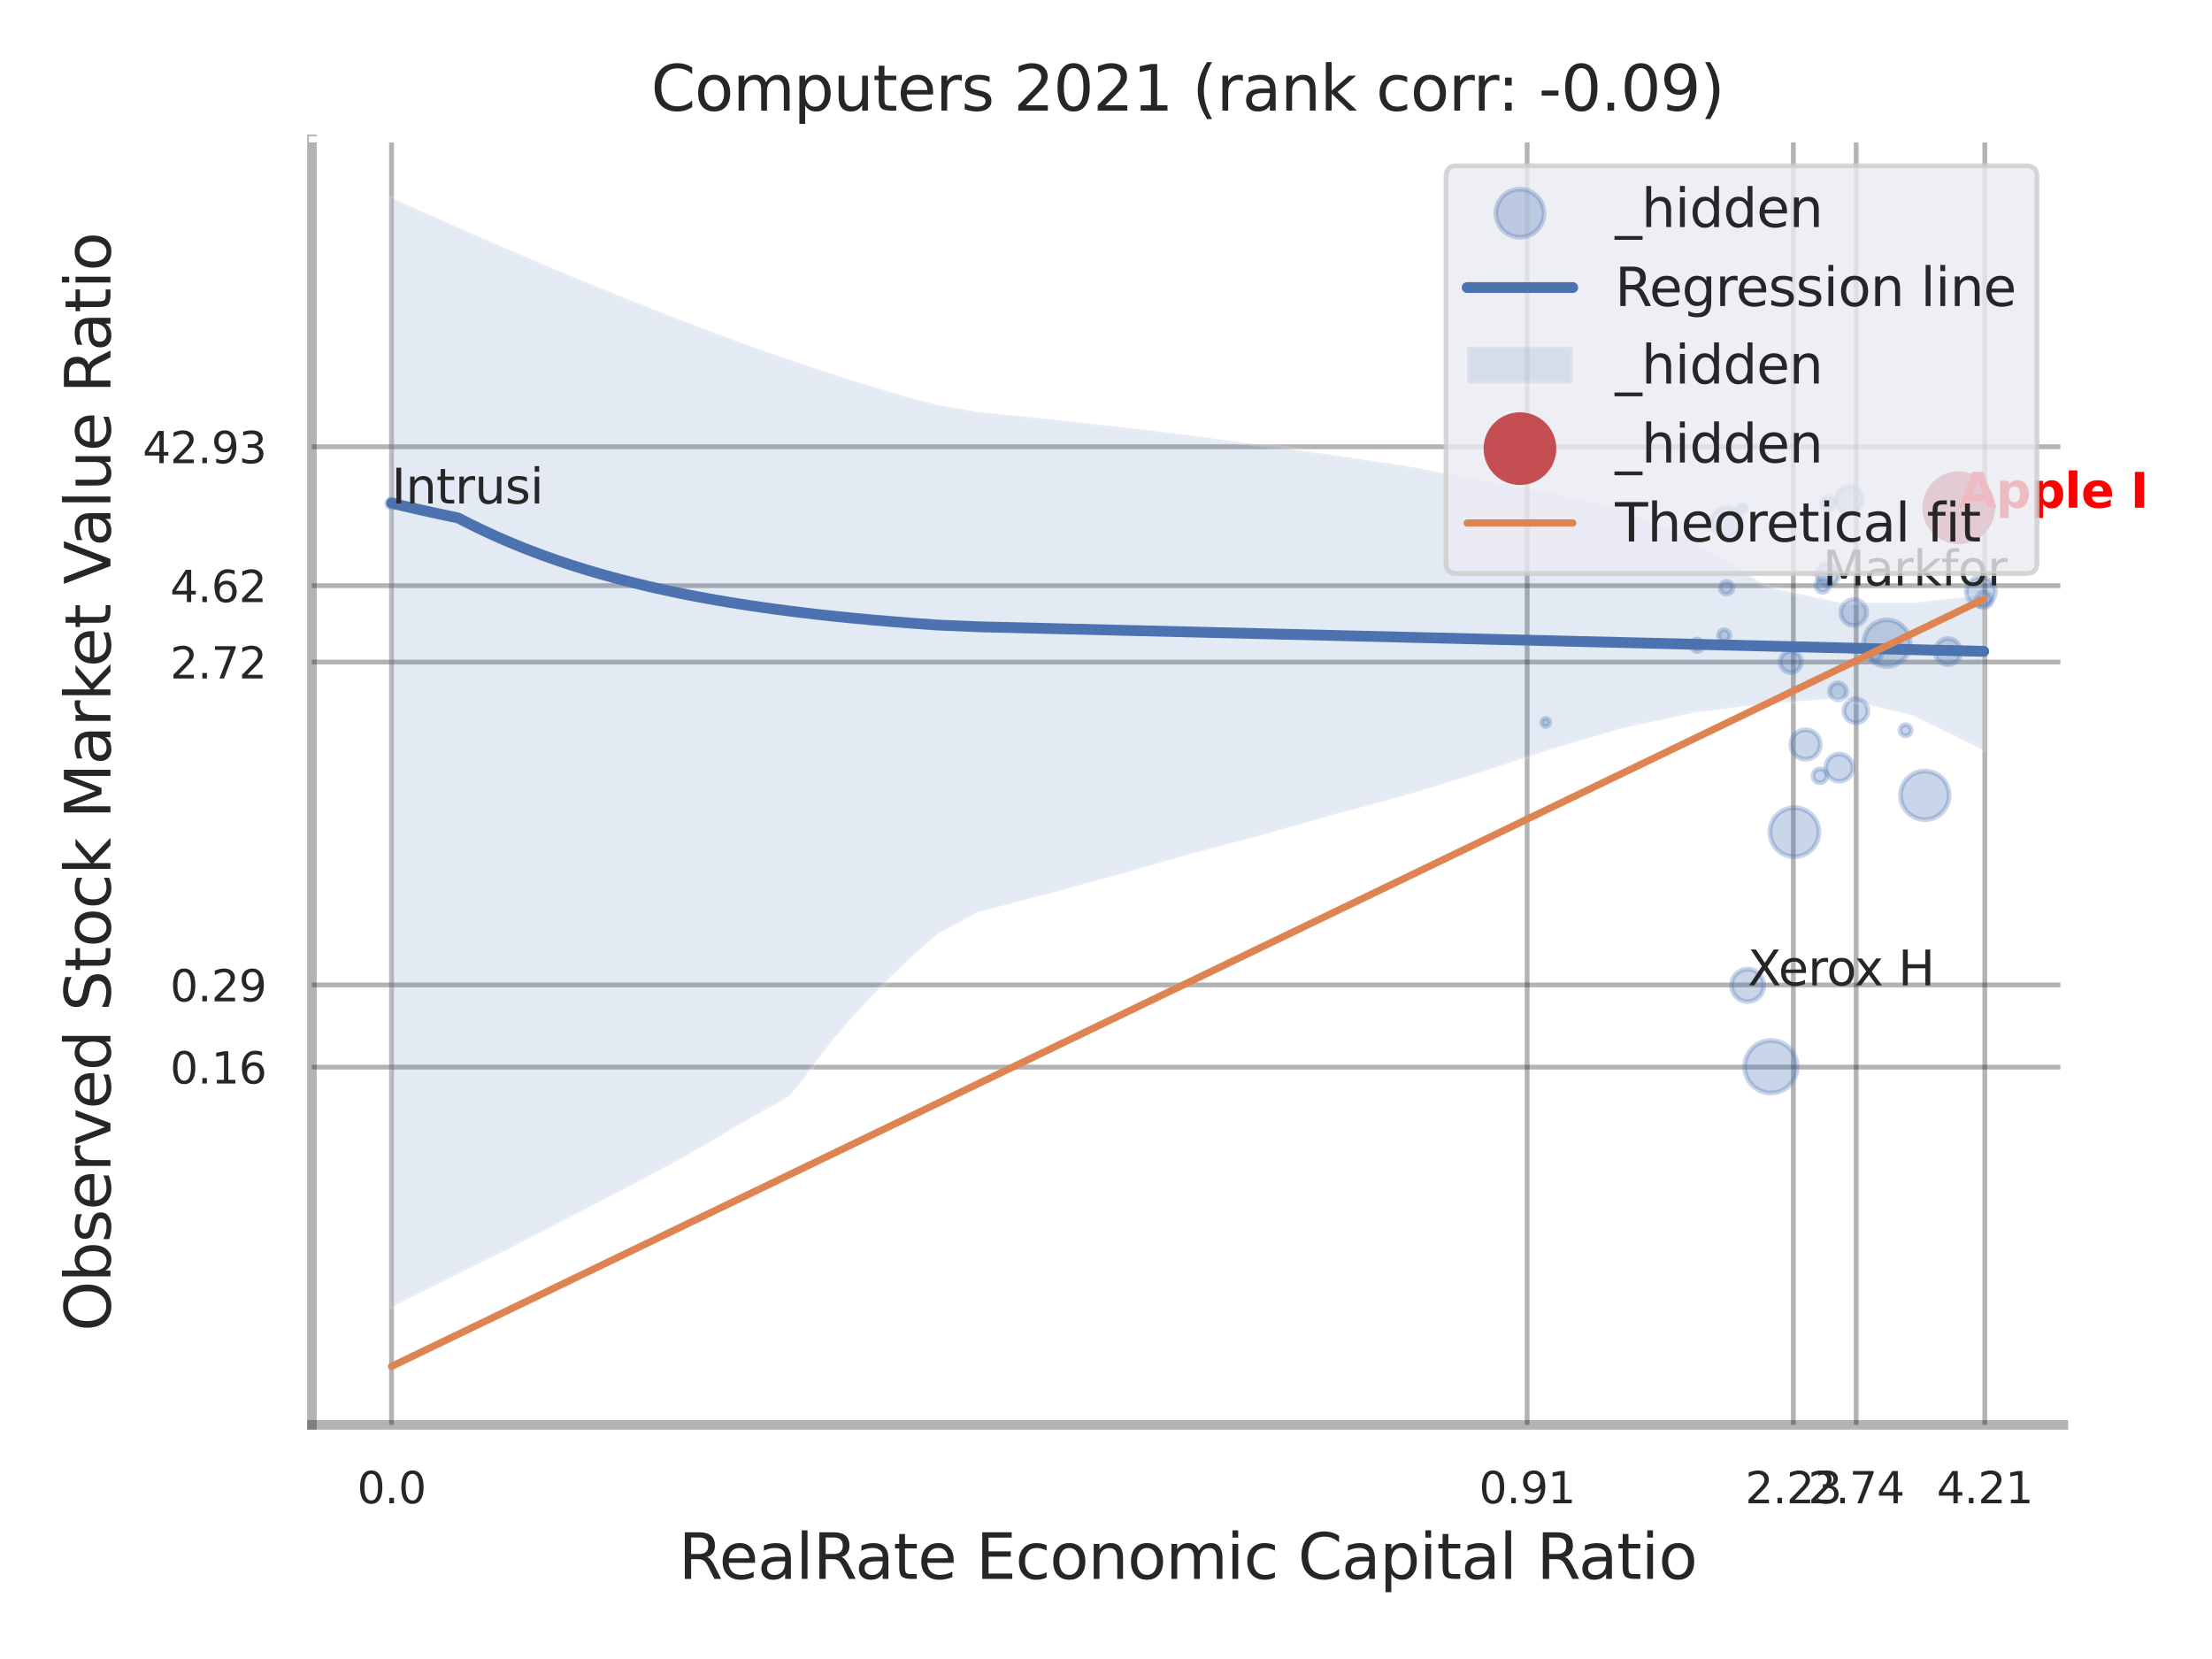<?xml version="1.0" encoding="utf-8" standalone="no"?>
<!DOCTYPE svg PUBLIC "-//W3C//DTD SVG 1.1//EN"
  "http://www.w3.org/Graphics/SVG/1.1/DTD/svg11.dtd">
<svg xmlns:xlink="http://www.w3.org/1999/xlink" width="460.8pt" height="345.6pt" viewBox="0 0 460.8 345.6" xmlns="http://www.w3.org/2000/svg" version="1.1">
 <defs>
  <style type="text/css">*{stroke-linejoin: round; stroke-linecap: butt}</style>
 </defs>
 <g id="figure_1">
  <g id="patch_1">
   <path d="M 0 345.6 
L 460.8 345.6 
L 460.8 0 
L 0 0 
z
" style="fill: #ffffff"/>
  </g>
  <g id="axes_1">
   <g id="patch_2">
    <path d="M 64.98 296.82 
L 429.843 296.82 
L 429.843 29.04 
L 64.98 29.04 
z
" style="fill: #ffffff"/>
   </g>
   <g id="matplotlib.axis_1">
    <g id="xtick_1">
     <g id="line2d_1">
      <path d="M 81.559 296.82 
L 81.559 29.04 
" clip-path="url(#pfbc14616e1)" style="fill: none; stroke: #000000; stroke-opacity: 0.3; stroke-linecap: round"/>
     </g>
     <g id="text_1">
      <!-- 0.0 -->
      <g style="fill: #262626" transform="translate(74.403 313.159) scale(0.09 -0.09)">
       <defs>
        <path id="DejaVuSans-30" d="M 2034 4250 
Q 1547 4250 1301 3770 
Q 1056 3291 1056 2328 
Q 1056 1369 1301 889 
Q 1547 409 2034 409 
Q 2525 409 2770 889 
Q 3016 1369 3016 2328 
Q 3016 3291 2770 3770 
Q 2525 4250 2034 4250 
z
M 2034 4750 
Q 2819 4750 3233 4129 
Q 3647 3509 3647 2328 
Q 3647 1150 3233 529 
Q 2819 -91 2034 -91 
Q 1250 -91 836 529 
Q 422 1150 422 2328 
Q 422 3509 836 4129 
Q 1250 4750 2034 4750 
z
" transform="scale(0.016)"/>
        <path id="DejaVuSans-2e" d="M 684 794 
L 1344 794 
L 1344 0 
L 684 0 
L 684 794 
z
" transform="scale(0.016)"/>
       </defs>
       <use xlink:href="#DejaVuSans-30"/>
       <use xlink:href="#DejaVuSans-2e" transform="translate(63.623 0)"/>
       <use xlink:href="#DejaVuSans-30" transform="translate(95.41 0)"/>
      </g>
     </g>
    </g>
    <g id="xtick_2">
     <g id="line2d_2">
      <path d="M 318.129 296.82 
L 318.129 29.04 
" clip-path="url(#pfbc14616e1)" style="fill: none; stroke: #000000; stroke-opacity: 0.3; stroke-linecap: round"/>
     </g>
     <g id="text_2">
      <!-- 0.91 -->
      <g style="fill: #262626" transform="translate(308.11 313.159) scale(0.09 -0.09)">
       <defs>
        <path id="DejaVuSans-39" d="M 703 97 
L 703 672 
Q 941 559 1184 500 
Q 1428 441 1663 441 
Q 2288 441 2617 861 
Q 2947 1281 2994 2138 
Q 2813 1869 2534 1725 
Q 2256 1581 1919 1581 
Q 1219 1581 811 2004 
Q 403 2428 403 3163 
Q 403 3881 828 4315 
Q 1253 4750 1959 4750 
Q 2769 4750 3195 4129 
Q 3622 3509 3622 2328 
Q 3622 1225 3098 567 
Q 2575 -91 1691 -91 
Q 1453 -91 1209 -44 
Q 966 3 703 97 
z
M 1959 2075 
Q 2384 2075 2632 2365 
Q 2881 2656 2881 3163 
Q 2881 3666 2632 3958 
Q 2384 4250 1959 4250 
Q 1534 4250 1286 3958 
Q 1038 3666 1038 3163 
Q 1038 2656 1286 2365 
Q 1534 2075 1959 2075 
z
" transform="scale(0.016)"/>
        <path id="DejaVuSans-31" d="M 794 531 
L 1825 531 
L 1825 4091 
L 703 3866 
L 703 4441 
L 1819 4666 
L 2450 4666 
L 2450 531 
L 3481 531 
L 3481 0 
L 794 0 
L 794 531 
z
" transform="scale(0.016)"/>
       </defs>
       <use xlink:href="#DejaVuSans-30"/>
       <use xlink:href="#DejaVuSans-2e" transform="translate(63.623 0)"/>
       <use xlink:href="#DejaVuSans-39" transform="translate(95.41 0)"/>
       <use xlink:href="#DejaVuSans-31" transform="translate(159.033 0)"/>
      </g>
     </g>
    </g>
    <g id="xtick_3">
     <g id="line2d_3">
      <path d="M 373.587 296.82 
L 373.587 29.04 
" clip-path="url(#pfbc14616e1)" style="fill: none; stroke: #000000; stroke-opacity: 0.3; stroke-linecap: round"/>
     </g>
     <g id="text_3">
      <!-- 2.23 -->
      <g style="fill: #262626" transform="translate(363.568 313.159) scale(0.09 -0.09)">
       <defs>
        <path id="DejaVuSans-32" d="M 1228 531 
L 3431 531 
L 3431 0 
L 469 0 
L 469 531 
Q 828 903 1448 1529 
Q 2069 2156 2228 2338 
Q 2531 2678 2651 2914 
Q 2772 3150 2772 3378 
Q 2772 3750 2511 3984 
Q 2250 4219 1831 4219 
Q 1534 4219 1204 4116 
Q 875 4013 500 3803 
L 500 4441 
Q 881 4594 1212 4672 
Q 1544 4750 1819 4750 
Q 2544 4750 2975 4387 
Q 3406 4025 3406 3419 
Q 3406 3131 3298 2873 
Q 3191 2616 2906 2266 
Q 2828 2175 2409 1742 
Q 1991 1309 1228 531 
z
" transform="scale(0.016)"/>
        <path id="DejaVuSans-33" d="M 2597 2516 
Q 3050 2419 3304 2112 
Q 3559 1806 3559 1356 
Q 3559 666 3084 287 
Q 2609 -91 1734 -91 
Q 1441 -91 1130 -33 
Q 819 25 488 141 
L 488 750 
Q 750 597 1062 519 
Q 1375 441 1716 441 
Q 2309 441 2620 675 
Q 2931 909 2931 1356 
Q 2931 1769 2642 2001 
Q 2353 2234 1838 2234 
L 1294 2234 
L 1294 2753 
L 1863 2753 
Q 2328 2753 2575 2939 
Q 2822 3125 2822 3475 
Q 2822 3834 2567 4026 
Q 2313 4219 1838 4219 
Q 1578 4219 1281 4162 
Q 984 4106 628 3988 
L 628 4550 
Q 988 4650 1302 4700 
Q 1616 4750 1894 4750 
Q 2613 4750 3031 4423 
Q 3450 4097 3450 3541 
Q 3450 3153 3228 2886 
Q 3006 2619 2597 2516 
z
" transform="scale(0.016)"/>
       </defs>
       <use xlink:href="#DejaVuSans-32"/>
       <use xlink:href="#DejaVuSans-2e" transform="translate(63.623 0)"/>
       <use xlink:href="#DejaVuSans-32" transform="translate(95.41 0)"/>
       <use xlink:href="#DejaVuSans-33" transform="translate(159.033 0)"/>
      </g>
     </g>
    </g>
    <g id="xtick_4">
     <g id="line2d_4">
      <path d="M 386.673 296.82 
L 386.673 29.04 
" clip-path="url(#pfbc14616e1)" style="fill: none; stroke: #000000; stroke-opacity: 0.3; stroke-linecap: round"/>
     </g>
     <g id="text_4">
      <!-- 2.74 -->
      <g style="fill: #262626" transform="translate(376.653 313.159) scale(0.09 -0.09)">
       <defs>
        <path id="DejaVuSans-37" d="M 525 4666 
L 3525 4666 
L 3525 4397 
L 1831 0 
L 1172 0 
L 2766 4134 
L 525 4134 
L 525 4666 
z
" transform="scale(0.016)"/>
        <path id="DejaVuSans-34" d="M 2419 4116 
L 825 1625 
L 2419 1625 
L 2419 4116 
z
M 2253 4666 
L 3047 4666 
L 3047 1625 
L 3713 1625 
L 3713 1100 
L 3047 1100 
L 3047 0 
L 2419 0 
L 2419 1100 
L 313 1100 
L 313 1709 
L 2253 4666 
z
" transform="scale(0.016)"/>
       </defs>
       <use xlink:href="#DejaVuSans-32"/>
       <use xlink:href="#DejaVuSans-2e" transform="translate(63.623 0)"/>
       <use xlink:href="#DejaVuSans-37" transform="translate(95.41 0)"/>
       <use xlink:href="#DejaVuSans-34" transform="translate(159.033 0)"/>
      </g>
     </g>
    </g>
    <g id="xtick_5">
     <g id="line2d_5">
      <path d="M 413.467 296.82 
L 413.467 29.04 
" clip-path="url(#pfbc14616e1)" style="fill: none; stroke: #000000; stroke-opacity: 0.3; stroke-linecap: round"/>
     </g>
     <g id="text_5">
      <!-- 4.21 -->
      <g style="fill: #262626" transform="translate(403.448 313.159) scale(0.09 -0.09)">
       <use xlink:href="#DejaVuSans-34"/>
       <use xlink:href="#DejaVuSans-2e" transform="translate(63.623 0)"/>
       <use xlink:href="#DejaVuSans-32" transform="translate(95.41 0)"/>
       <use xlink:href="#DejaVuSans-31" transform="translate(159.033 0)"/>
      </g>
     </g>
    </g>
    <g id="xtick_6"/>
    <g id="xtick_7"/>
    <g id="xtick_8"/>
    <g id="text_6">
     <!-- RealRate Economic Capital Ratio -->
     <g style="fill: #262626" transform="translate(141.358 328.908) scale(0.13 -0.13)">
      <defs>
       <path id="DejaVuSans-52" d="M 2841 2188 
Q 3044 2119 3236 1894 
Q 3428 1669 3622 1275 
L 4263 0 
L 3584 0 
L 2988 1197 
Q 2756 1666 2539 1819 
Q 2322 1972 1947 1972 
L 1259 1972 
L 1259 0 
L 628 0 
L 628 4666 
L 2053 4666 
Q 2853 4666 3247 4331 
Q 3641 3997 3641 3322 
Q 3641 2881 3436 2590 
Q 3231 2300 2841 2188 
z
M 1259 4147 
L 1259 2491 
L 2053 2491 
Q 2509 2491 2742 2702 
Q 2975 2913 2975 3322 
Q 2975 3731 2742 3939 
Q 2509 4147 2053 4147 
L 1259 4147 
z
" transform="scale(0.016)"/>
       <path id="DejaVuSans-65" d="M 3597 1894 
L 3597 1613 
L 953 1613 
Q 991 1019 1311 708 
Q 1631 397 2203 397 
Q 2534 397 2845 478 
Q 3156 559 3463 722 
L 3463 178 
Q 3153 47 2828 -22 
Q 2503 -91 2169 -91 
Q 1331 -91 842 396 
Q 353 884 353 1716 
Q 353 2575 817 3079 
Q 1281 3584 2069 3584 
Q 2775 3584 3186 3129 
Q 3597 2675 3597 1894 
z
M 3022 2063 
Q 3016 2534 2758 2815 
Q 2500 3097 2075 3097 
Q 1594 3097 1305 2825 
Q 1016 2553 972 2059 
L 3022 2063 
z
" transform="scale(0.016)"/>
       <path id="DejaVuSans-61" d="M 2194 1759 
Q 1497 1759 1228 1600 
Q 959 1441 959 1056 
Q 959 750 1161 570 
Q 1363 391 1709 391 
Q 2188 391 2477 730 
Q 2766 1069 2766 1631 
L 2766 1759 
L 2194 1759 
z
M 3341 1997 
L 3341 0 
L 2766 0 
L 2766 531 
Q 2569 213 2275 61 
Q 1981 -91 1556 -91 
Q 1019 -91 701 211 
Q 384 513 384 1019 
Q 384 1609 779 1909 
Q 1175 2209 1959 2209 
L 2766 2209 
L 2766 2266 
Q 2766 2663 2505 2880 
Q 2244 3097 1772 3097 
Q 1472 3097 1187 3025 
Q 903 2953 641 2809 
L 641 3341 
Q 956 3463 1253 3523 
Q 1550 3584 1831 3584 
Q 2591 3584 2966 3190 
Q 3341 2797 3341 1997 
z
" transform="scale(0.016)"/>
       <path id="DejaVuSans-6c" d="M 603 4863 
L 1178 4863 
L 1178 0 
L 603 0 
L 603 4863 
z
" transform="scale(0.016)"/>
       <path id="DejaVuSans-74" d="M 1172 4494 
L 1172 3500 
L 2356 3500 
L 2356 3053 
L 1172 3053 
L 1172 1153 
Q 1172 725 1289 603 
Q 1406 481 1766 481 
L 2356 481 
L 2356 0 
L 1766 0 
Q 1100 0 847 248 
Q 594 497 594 1153 
L 594 3053 
L 172 3053 
L 172 3500 
L 594 3500 
L 594 4494 
L 1172 4494 
z
" transform="scale(0.016)"/>
       <path id="DejaVuSans-20" transform="scale(0.016)"/>
       <path id="DejaVuSans-45" d="M 628 4666 
L 3578 4666 
L 3578 4134 
L 1259 4134 
L 1259 2753 
L 3481 2753 
L 3481 2222 
L 1259 2222 
L 1259 531 
L 3634 531 
L 3634 0 
L 628 0 
L 628 4666 
z
" transform="scale(0.016)"/>
       <path id="DejaVuSans-63" d="M 3122 3366 
L 3122 2828 
Q 2878 2963 2633 3030 
Q 2388 3097 2138 3097 
Q 1578 3097 1268 2742 
Q 959 2388 959 1747 
Q 959 1106 1268 751 
Q 1578 397 2138 397 
Q 2388 397 2633 464 
Q 2878 531 3122 666 
L 3122 134 
Q 2881 22 2623 -34 
Q 2366 -91 2075 -91 
Q 1284 -91 818 406 
Q 353 903 353 1747 
Q 353 2603 823 3093 
Q 1294 3584 2113 3584 
Q 2378 3584 2631 3529 
Q 2884 3475 3122 3366 
z
" transform="scale(0.016)"/>
       <path id="DejaVuSans-6f" d="M 1959 3097 
Q 1497 3097 1228 2736 
Q 959 2375 959 1747 
Q 959 1119 1226 758 
Q 1494 397 1959 397 
Q 2419 397 2687 759 
Q 2956 1122 2956 1747 
Q 2956 2369 2687 2733 
Q 2419 3097 1959 3097 
z
M 1959 3584 
Q 2709 3584 3137 3096 
Q 3566 2609 3566 1747 
Q 3566 888 3137 398 
Q 2709 -91 1959 -91 
Q 1206 -91 779 398 
Q 353 888 353 1747 
Q 353 2609 779 3096 
Q 1206 3584 1959 3584 
z
" transform="scale(0.016)"/>
       <path id="DejaVuSans-6e" d="M 3513 2113 
L 3513 0 
L 2938 0 
L 2938 2094 
Q 2938 2591 2744 2837 
Q 2550 3084 2163 3084 
Q 1697 3084 1428 2787 
Q 1159 2491 1159 1978 
L 1159 0 
L 581 0 
L 581 3500 
L 1159 3500 
L 1159 2956 
Q 1366 3272 1645 3428 
Q 1925 3584 2291 3584 
Q 2894 3584 3203 3211 
Q 3513 2838 3513 2113 
z
" transform="scale(0.016)"/>
       <path id="DejaVuSans-6d" d="M 3328 2828 
Q 3544 3216 3844 3400 
Q 4144 3584 4550 3584 
Q 5097 3584 5394 3201 
Q 5691 2819 5691 2113 
L 5691 0 
L 5113 0 
L 5113 2094 
Q 5113 2597 4934 2840 
Q 4756 3084 4391 3084 
Q 3944 3084 3684 2787 
Q 3425 2491 3425 1978 
L 3425 0 
L 2847 0 
L 2847 2094 
Q 2847 2600 2669 2842 
Q 2491 3084 2119 3084 
Q 1678 3084 1418 2786 
Q 1159 2488 1159 1978 
L 1159 0 
L 581 0 
L 581 3500 
L 1159 3500 
L 1159 2956 
Q 1356 3278 1631 3431 
Q 1906 3584 2284 3584 
Q 2666 3584 2933 3390 
Q 3200 3197 3328 2828 
z
" transform="scale(0.016)"/>
       <path id="DejaVuSans-69" d="M 603 3500 
L 1178 3500 
L 1178 0 
L 603 0 
L 603 3500 
z
M 603 4863 
L 1178 4863 
L 1178 4134 
L 603 4134 
L 603 4863 
z
" transform="scale(0.016)"/>
       <path id="DejaVuSans-43" d="M 4122 4306 
L 4122 3641 
Q 3803 3938 3442 4084 
Q 3081 4231 2675 4231 
Q 1875 4231 1450 3742 
Q 1025 3253 1025 2328 
Q 1025 1406 1450 917 
Q 1875 428 2675 428 
Q 3081 428 3442 575 
Q 3803 722 4122 1019 
L 4122 359 
Q 3791 134 3420 21 
Q 3050 -91 2638 -91 
Q 1578 -91 968 557 
Q 359 1206 359 2328 
Q 359 3453 968 4101 
Q 1578 4750 2638 4750 
Q 3056 4750 3426 4639 
Q 3797 4528 4122 4306 
z
" transform="scale(0.016)"/>
       <path id="DejaVuSans-70" d="M 1159 525 
L 1159 -1331 
L 581 -1331 
L 581 3500 
L 1159 3500 
L 1159 2969 
Q 1341 3281 1617 3432 
Q 1894 3584 2278 3584 
Q 2916 3584 3314 3078 
Q 3713 2572 3713 1747 
Q 3713 922 3314 415 
Q 2916 -91 2278 -91 
Q 1894 -91 1617 61 
Q 1341 213 1159 525 
z
M 3116 1747 
Q 3116 2381 2855 2742 
Q 2594 3103 2138 3103 
Q 1681 3103 1420 2742 
Q 1159 2381 1159 1747 
Q 1159 1113 1420 752 
Q 1681 391 2138 391 
Q 2594 391 2855 752 
Q 3116 1113 3116 1747 
z
" transform="scale(0.016)"/>
      </defs>
      <use xlink:href="#DejaVuSans-52"/>
      <use xlink:href="#DejaVuSans-65" transform="translate(64.982 0)"/>
      <use xlink:href="#DejaVuSans-61" transform="translate(126.506 0)"/>
      <use xlink:href="#DejaVuSans-6c" transform="translate(187.785 0)"/>
      <use xlink:href="#DejaVuSans-52" transform="translate(215.568 0)"/>
      <use xlink:href="#DejaVuSans-61" transform="translate(282.801 0)"/>
      <use xlink:href="#DejaVuSans-74" transform="translate(344.08 0)"/>
      <use xlink:href="#DejaVuSans-65" transform="translate(383.289 0)"/>
      <use xlink:href="#DejaVuSans-20" transform="translate(444.812 0)"/>
      <use xlink:href="#DejaVuSans-45" transform="translate(476.6 0)"/>
      <use xlink:href="#DejaVuSans-63" transform="translate(539.783 0)"/>
      <use xlink:href="#DejaVuSans-6f" transform="translate(594.764 0)"/>
      <use xlink:href="#DejaVuSans-6e" transform="translate(655.945 0)"/>
      <use xlink:href="#DejaVuSans-6f" transform="translate(719.324 0)"/>
      <use xlink:href="#DejaVuSans-6d" transform="translate(780.506 0)"/>
      <use xlink:href="#DejaVuSans-69" transform="translate(877.918 0)"/>
      <use xlink:href="#DejaVuSans-63" transform="translate(905.701 0)"/>
      <use xlink:href="#DejaVuSans-20" transform="translate(960.682 0)"/>
      <use xlink:href="#DejaVuSans-43" transform="translate(992.469 0)"/>
      <use xlink:href="#DejaVuSans-61" transform="translate(1062.293 0)"/>
      <use xlink:href="#DejaVuSans-70" transform="translate(1123.572 0)"/>
      <use xlink:href="#DejaVuSans-69" transform="translate(1187.049 0)"/>
      <use xlink:href="#DejaVuSans-74" transform="translate(1214.832 0)"/>
      <use xlink:href="#DejaVuSans-61" transform="translate(1254.041 0)"/>
      <use xlink:href="#DejaVuSans-6c" transform="translate(1315.32 0)"/>
      <use xlink:href="#DejaVuSans-20" transform="translate(1343.104 0)"/>
      <use xlink:href="#DejaVuSans-52" transform="translate(1374.891 0)"/>
      <use xlink:href="#DejaVuSans-61" transform="translate(1442.123 0)"/>
      <use xlink:href="#DejaVuSans-74" transform="translate(1503.402 0)"/>
      <use xlink:href="#DejaVuSans-69" transform="translate(1542.611 0)"/>
      <use xlink:href="#DejaVuSans-6f" transform="translate(1570.395 0)"/>
     </g>
    </g>
   </g>
   <g id="matplotlib.axis_2">
    <g id="ytick_1">
     <g id="line2d_6">
      <path d="M 64.98 222.297 
L 429.843 222.297 
" clip-path="url(#pfbc14616e1)" style="fill: none; stroke: #000000; stroke-opacity: 0.3; stroke-linecap: round"/>
     </g>
     <g id="text_7">
      <!-- 0.16 -->
      <g style="fill: #262626" transform="translate(35.441 225.716) scale(0.09 -0.09)">
       <defs>
        <path id="DejaVuSans-36" d="M 2113 2584 
Q 1688 2584 1439 2293 
Q 1191 2003 1191 1497 
Q 1191 994 1439 701 
Q 1688 409 2113 409 
Q 2538 409 2786 701 
Q 3034 994 3034 1497 
Q 3034 2003 2786 2293 
Q 2538 2584 2113 2584 
z
M 3366 4563 
L 3366 3988 
Q 3128 4100 2886 4159 
Q 2644 4219 2406 4219 
Q 1781 4219 1451 3797 
Q 1122 3375 1075 2522 
Q 1259 2794 1537 2939 
Q 1816 3084 2150 3084 
Q 2853 3084 3261 2657 
Q 3669 2231 3669 1497 
Q 3669 778 3244 343 
Q 2819 -91 2113 -91 
Q 1303 -91 875 529 
Q 447 1150 447 2328 
Q 447 3434 972 4092 
Q 1497 4750 2381 4750 
Q 2619 4750 2861 4703 
Q 3103 4656 3366 4563 
z
" transform="scale(0.016)"/>
       </defs>
       <use xlink:href="#DejaVuSans-30"/>
       <use xlink:href="#DejaVuSans-2e" transform="translate(63.623 0)"/>
       <use xlink:href="#DejaVuSans-31" transform="translate(95.41 0)"/>
       <use xlink:href="#DejaVuSans-36" transform="translate(159.033 0)"/>
      </g>
     </g>
    </g>
    <g id="ytick_2">
     <g id="line2d_7">
      <path d="M 64.98 205.181 
L 429.843 205.181 
" clip-path="url(#pfbc14616e1)" style="fill: none; stroke: #000000; stroke-opacity: 0.3; stroke-linecap: round"/>
     </g>
     <g id="text_8">
      <!-- 0.29 -->
      <g style="fill: #262626" transform="translate(35.441 208.6) scale(0.09 -0.09)">
       <use xlink:href="#DejaVuSans-30"/>
       <use xlink:href="#DejaVuSans-2e" transform="translate(63.623 0)"/>
       <use xlink:href="#DejaVuSans-32" transform="translate(95.41 0)"/>
       <use xlink:href="#DejaVuSans-39" transform="translate(159.033 0)"/>
      </g>
     </g>
    </g>
    <g id="ytick_3">
     <g id="line2d_8">
      <path d="M 64.98 137.917 
L 429.843 137.917 
" clip-path="url(#pfbc14616e1)" style="fill: none; stroke: #000000; stroke-opacity: 0.3; stroke-linecap: round"/>
     </g>
     <g id="text_9">
      <!-- 2.72 -->
      <g style="fill: #262626" transform="translate(35.441 141.337) scale(0.09 -0.09)">
       <use xlink:href="#DejaVuSans-32"/>
       <use xlink:href="#DejaVuSans-2e" transform="translate(63.623 0)"/>
       <use xlink:href="#DejaVuSans-37" transform="translate(95.41 0)"/>
       <use xlink:href="#DejaVuSans-32" transform="translate(159.033 0)"/>
      </g>
     </g>
    </g>
    <g id="ytick_4">
     <g id="line2d_9">
      <path d="M 64.98 122.002 
L 429.843 122.002 
" clip-path="url(#pfbc14616e1)" style="fill: none; stroke: #000000; stroke-opacity: 0.3; stroke-linecap: round"/>
     </g>
     <g id="text_10">
      <!-- 4.62 -->
      <g style="fill: #262626" transform="translate(35.441 125.422) scale(0.09 -0.09)">
       <use xlink:href="#DejaVuSans-34"/>
       <use xlink:href="#DejaVuSans-2e" transform="translate(63.623 0)"/>
       <use xlink:href="#DejaVuSans-36" transform="translate(95.41 0)"/>
       <use xlink:href="#DejaVuSans-32" transform="translate(159.033 0)"/>
      </g>
     </g>
    </g>
    <g id="ytick_5">
     <g id="line2d_10">
      <path d="M 64.98 93.07 
L 429.843 93.07 
" clip-path="url(#pfbc14616e1)" style="fill: none; stroke: #000000; stroke-opacity: 0.3; stroke-linecap: round"/>
     </g>
     <g id="text_11">
      <!-- 42.93 -->
      <g style="fill: #262626" transform="translate(29.715 96.49) scale(0.09 -0.09)">
       <use xlink:href="#DejaVuSans-34"/>
       <use xlink:href="#DejaVuSans-32" transform="translate(63.623 0)"/>
       <use xlink:href="#DejaVuSans-2e" transform="translate(127.246 0)"/>
       <use xlink:href="#DejaVuSans-39" transform="translate(159.033 0)"/>
       <use xlink:href="#DejaVuSans-33" transform="translate(222.656 0)"/>
      </g>
     </g>
    </g>
    <g id="ytick_6"/>
    <g id="ytick_7"/>
    <g id="ytick_8"/>
    <g id="ytick_9"/>
    <g id="text_12">
     <!-- Observed Stock Market Value Ratio -->
     <g style="fill: #262626" transform="translate(23.011 277.332) rotate(-90) scale(0.13 -0.13)">
      <defs>
       <path id="DejaVuSans-4f" d="M 2522 4238 
Q 1834 4238 1429 3725 
Q 1025 3213 1025 2328 
Q 1025 1447 1429 934 
Q 1834 422 2522 422 
Q 3209 422 3611 934 
Q 4013 1447 4013 2328 
Q 4013 3213 3611 3725 
Q 3209 4238 2522 4238 
z
M 2522 4750 
Q 3503 4750 4090 4092 
Q 4678 3434 4678 2328 
Q 4678 1225 4090 567 
Q 3503 -91 2522 -91 
Q 1538 -91 948 565 
Q 359 1222 359 2328 
Q 359 3434 948 4092 
Q 1538 4750 2522 4750 
z
" transform="scale(0.016)"/>
       <path id="DejaVuSans-62" d="M 3116 1747 
Q 3116 2381 2855 2742 
Q 2594 3103 2138 3103 
Q 1681 3103 1420 2742 
Q 1159 2381 1159 1747 
Q 1159 1113 1420 752 
Q 1681 391 2138 391 
Q 2594 391 2855 752 
Q 3116 1113 3116 1747 
z
M 1159 2969 
Q 1341 3281 1617 3432 
Q 1894 3584 2278 3584 
Q 2916 3584 3314 3078 
Q 3713 2572 3713 1747 
Q 3713 922 3314 415 
Q 2916 -91 2278 -91 
Q 1894 -91 1617 61 
Q 1341 213 1159 525 
L 1159 0 
L 581 0 
L 581 4863 
L 1159 4863 
L 1159 2969 
z
" transform="scale(0.016)"/>
       <path id="DejaVuSans-73" d="M 2834 3397 
L 2834 2853 
Q 2591 2978 2328 3040 
Q 2066 3103 1784 3103 
Q 1356 3103 1142 2972 
Q 928 2841 928 2578 
Q 928 2378 1081 2264 
Q 1234 2150 1697 2047 
L 1894 2003 
Q 2506 1872 2764 1633 
Q 3022 1394 3022 966 
Q 3022 478 2636 193 
Q 2250 -91 1575 -91 
Q 1294 -91 989 -36 
Q 684 19 347 128 
L 347 722 
Q 666 556 975 473 
Q 1284 391 1588 391 
Q 1994 391 2212 530 
Q 2431 669 2431 922 
Q 2431 1156 2273 1281 
Q 2116 1406 1581 1522 
L 1381 1569 
Q 847 1681 609 1914 
Q 372 2147 372 2553 
Q 372 3047 722 3315 
Q 1072 3584 1716 3584 
Q 2034 3584 2315 3537 
Q 2597 3491 2834 3397 
z
" transform="scale(0.016)"/>
       <path id="DejaVuSans-72" d="M 2631 2963 
Q 2534 3019 2420 3045 
Q 2306 3072 2169 3072 
Q 1681 3072 1420 2755 
Q 1159 2438 1159 1844 
L 1159 0 
L 581 0 
L 581 3500 
L 1159 3500 
L 1159 2956 
Q 1341 3275 1631 3429 
Q 1922 3584 2338 3584 
Q 2397 3584 2469 3576 
Q 2541 3569 2628 3553 
L 2631 2963 
z
" transform="scale(0.016)"/>
       <path id="DejaVuSans-76" d="M 191 3500 
L 800 3500 
L 1894 563 
L 2988 3500 
L 3597 3500 
L 2284 0 
L 1503 0 
L 191 3500 
z
" transform="scale(0.016)"/>
       <path id="DejaVuSans-64" d="M 2906 2969 
L 2906 4863 
L 3481 4863 
L 3481 0 
L 2906 0 
L 2906 525 
Q 2725 213 2448 61 
Q 2172 -91 1784 -91 
Q 1150 -91 751 415 
Q 353 922 353 1747 
Q 353 2572 751 3078 
Q 1150 3584 1784 3584 
Q 2172 3584 2448 3432 
Q 2725 3281 2906 2969 
z
M 947 1747 
Q 947 1113 1208 752 
Q 1469 391 1925 391 
Q 2381 391 2643 752 
Q 2906 1113 2906 1747 
Q 2906 2381 2643 2742 
Q 2381 3103 1925 3103 
Q 1469 3103 1208 2742 
Q 947 2381 947 1747 
z
" transform="scale(0.016)"/>
       <path id="DejaVuSans-53" d="M 3425 4513 
L 3425 3897 
Q 3066 4069 2747 4153 
Q 2428 4238 2131 4238 
Q 1616 4238 1336 4038 
Q 1056 3838 1056 3469 
Q 1056 3159 1242 3001 
Q 1428 2844 1947 2747 
L 2328 2669 
Q 3034 2534 3370 2195 
Q 3706 1856 3706 1288 
Q 3706 609 3251 259 
Q 2797 -91 1919 -91 
Q 1588 -91 1214 -16 
Q 841 59 441 206 
L 441 856 
Q 825 641 1194 531 
Q 1563 422 1919 422 
Q 2459 422 2753 634 
Q 3047 847 3047 1241 
Q 3047 1584 2836 1778 
Q 2625 1972 2144 2069 
L 1759 2144 
Q 1053 2284 737 2584 
Q 422 2884 422 3419 
Q 422 4038 858 4394 
Q 1294 4750 2059 4750 
Q 2388 4750 2728 4690 
Q 3069 4631 3425 4513 
z
" transform="scale(0.016)"/>
       <path id="DejaVuSans-6b" d="M 581 4863 
L 1159 4863 
L 1159 1991 
L 2875 3500 
L 3609 3500 
L 1753 1863 
L 3688 0 
L 2938 0 
L 1159 1709 
L 1159 0 
L 581 0 
L 581 4863 
z
" transform="scale(0.016)"/>
       <path id="DejaVuSans-4d" d="M 628 4666 
L 1569 4666 
L 2759 1491 
L 3956 4666 
L 4897 4666 
L 4897 0 
L 4281 0 
L 4281 4097 
L 3078 897 
L 2444 897 
L 1241 4097 
L 1241 0 
L 628 0 
L 628 4666 
z
" transform="scale(0.016)"/>
       <path id="DejaVuSans-56" d="M 1831 0 
L 50 4666 
L 709 4666 
L 2188 738 
L 3669 4666 
L 4325 4666 
L 2547 0 
L 1831 0 
z
" transform="scale(0.016)"/>
       <path id="DejaVuSans-75" d="M 544 1381 
L 544 3500 
L 1119 3500 
L 1119 1403 
Q 1119 906 1312 657 
Q 1506 409 1894 409 
Q 2359 409 2629 706 
Q 2900 1003 2900 1516 
L 2900 3500 
L 3475 3500 
L 3475 0 
L 2900 0 
L 2900 538 
Q 2691 219 2414 64 
Q 2138 -91 1772 -91 
Q 1169 -91 856 284 
Q 544 659 544 1381 
z
M 1991 3584 
L 1991 3584 
z
" transform="scale(0.016)"/>
      </defs>
      <use xlink:href="#DejaVuSans-4f"/>
      <use xlink:href="#DejaVuSans-62" transform="translate(78.711 0)"/>
      <use xlink:href="#DejaVuSans-73" transform="translate(142.188 0)"/>
      <use xlink:href="#DejaVuSans-65" transform="translate(194.287 0)"/>
      <use xlink:href="#DejaVuSans-72" transform="translate(255.811 0)"/>
      <use xlink:href="#DejaVuSans-76" transform="translate(296.924 0)"/>
      <use xlink:href="#DejaVuSans-65" transform="translate(356.104 0)"/>
      <use xlink:href="#DejaVuSans-64" transform="translate(417.627 0)"/>
      <use xlink:href="#DejaVuSans-20" transform="translate(481.104 0)"/>
      <use xlink:href="#DejaVuSans-53" transform="translate(512.891 0)"/>
      <use xlink:href="#DejaVuSans-74" transform="translate(576.367 0)"/>
      <use xlink:href="#DejaVuSans-6f" transform="translate(615.576 0)"/>
      <use xlink:href="#DejaVuSans-63" transform="translate(676.758 0)"/>
      <use xlink:href="#DejaVuSans-6b" transform="translate(731.738 0)"/>
      <use xlink:href="#DejaVuSans-20" transform="translate(789.648 0)"/>
      <use xlink:href="#DejaVuSans-4d" transform="translate(821.436 0)"/>
      <use xlink:href="#DejaVuSans-61" transform="translate(907.715 0)"/>
      <use xlink:href="#DejaVuSans-72" transform="translate(968.994 0)"/>
      <use xlink:href="#DejaVuSans-6b" transform="translate(1010.107 0)"/>
      <use xlink:href="#DejaVuSans-65" transform="translate(1064.393 0)"/>
      <use xlink:href="#DejaVuSans-74" transform="translate(1125.916 0)"/>
      <use xlink:href="#DejaVuSans-20" transform="translate(1165.125 0)"/>
      <use xlink:href="#DejaVuSans-56" transform="translate(1196.912 0)"/>
      <use xlink:href="#DejaVuSans-61" transform="translate(1257.57 0)"/>
      <use xlink:href="#DejaVuSans-6c" transform="translate(1318.85 0)"/>
      <use xlink:href="#DejaVuSans-75" transform="translate(1346.633 0)"/>
      <use xlink:href="#DejaVuSans-65" transform="translate(1410.012 0)"/>
      <use xlink:href="#DejaVuSans-20" transform="translate(1471.535 0)"/>
      <use xlink:href="#DejaVuSans-52" transform="translate(1503.322 0)"/>
      <use xlink:href="#DejaVuSans-61" transform="translate(1570.555 0)"/>
      <use xlink:href="#DejaVuSans-74" transform="translate(1631.834 0)"/>
      <use xlink:href="#DejaVuSans-69" transform="translate(1671.043 0)"/>
      <use xlink:href="#DejaVuSans-6f" transform="translate(1698.826 0)"/>
     </g>
    </g>
   </g>
   <g id="PathCollection_1">
    <path d="M 379.124 163.065 
C 379.506 163.065 379.872 162.913 380.142 162.643 
C 380.412 162.373 380.564 162.007 380.564 161.625 
C 380.564 161.243 380.412 160.876 380.142 160.606 
C 379.872 160.336 379.506 160.185 379.124 160.185 
C 378.742 160.185 378.376 160.336 378.106 160.606 
C 377.836 160.876 377.684 161.243 377.684 161.625 
C 377.684 162.007 377.836 162.373 378.106 162.643 
C 378.376 162.913 378.742 163.065 379.124 163.065 
z
" clip-path="url(#pfbc14616e1)" style="fill: #4c72b0; fill-opacity: 0.3; stroke: #4c72b0; stroke-opacity: 0.3"/>
    <path d="M 400.989 170.74 
C 402.33 170.74 403.617 170.207 404.566 169.258 
C 405.515 168.31 406.048 167.023 406.048 165.681 
C 406.048 164.339 405.515 163.052 404.566 162.103 
C 403.617 161.155 402.33 160.621 400.989 160.621 
C 399.647 160.621 398.36 161.155 397.411 162.103 
C 396.462 163.052 395.929 164.339 395.929 165.681 
C 395.929 167.023 396.462 168.31 397.411 169.258 
C 398.36 170.207 399.647 170.74 400.989 170.74 
z
" clip-path="url(#pfbc14616e1)" style="fill: #4c72b0; fill-opacity: 0.3; stroke: #4c72b0; stroke-opacity: 0.3"/>
    <path d="M 373.81 178.455 
C 375.165 178.455 376.463 177.917 377.421 176.959 
C 378.379 176.002 378.917 174.703 378.917 173.349 
C 378.917 171.994 378.379 170.696 377.421 169.738 
C 376.463 168.78 375.165 168.242 373.81 168.242 
C 372.456 168.242 371.157 168.78 370.2 169.738 
C 369.242 170.696 368.704 171.994 368.704 173.349 
C 368.704 174.703 369.242 176.002 370.2 176.959 
C 371.157 177.917 372.456 178.455 373.81 178.455 
z
" clip-path="url(#pfbc14616e1)" style="fill: #4c72b0; fill-opacity: 0.3; stroke: #4c72b0; stroke-opacity: 0.3"/>
    <path d="M 408.047 112.836 
C 409.923 112.836 411.721 112.091 413.047 110.765 
C 414.373 109.439 415.119 107.64 415.119 105.765 
C 415.119 103.889 414.373 102.091 413.047 100.765 
C 411.721 99.439 409.923 98.694 408.047 98.694 
C 406.172 98.694 404.373 99.439 403.047 100.765 
C 401.721 102.091 400.976 103.889 400.976 105.765 
C 400.976 107.64 401.721 109.439 403.047 110.765 
C 404.373 112.091 406.172 112.836 408.047 112.836 
z
" clip-path="url(#pfbc14616e1)" style="fill: #4c72b0; fill-opacity: 0.3; stroke: #4c72b0; stroke-opacity: 0.3"/>
    <path d="M 81.565 105.872 
C 81.825 105.872 82.074 105.769 82.258 105.585 
C 82.441 105.401 82.545 105.152 82.545 104.892 
C 82.545 104.632 82.441 104.383 82.258 104.199 
C 82.074 104.015 81.825 103.912 81.565 103.912 
C 81.305 103.912 81.055 104.015 80.872 104.199 
C 80.688 104.383 80.585 104.632 80.585 104.892 
C 80.585 105.152 80.688 105.401 80.872 105.585 
C 81.055 105.769 81.305 105.872 81.565 105.872 
z
" clip-path="url(#pfbc14616e1)" style="fill: #4c72b0; fill-opacity: 0.3; stroke: #4c72b0; stroke-opacity: 0.3"/>
    <path d="M 362.933 106.694 
C 363.157 106.694 363.373 106.604 363.531 106.446 
C 363.69 106.287 363.779 106.072 363.779 105.847 
C 363.779 105.623 363.69 105.408 363.531 105.249 
C 363.373 105.09 363.157 105.001 362.933 105.001 
C 362.709 105.001 362.493 105.09 362.335 105.249 
C 362.176 105.408 362.087 105.623 362.087 105.847 
C 362.087 106.072 362.176 106.287 362.335 106.446 
C 362.493 106.604 362.709 106.694 362.933 106.694 
z
" clip-path="url(#pfbc14616e1)" style="fill: #4c72b0; fill-opacity: 0.3; stroke: #4c72b0; stroke-opacity: 0.3"/>
    <path d="M 382.882 145.78 
C 383.351 145.78 383.801 145.593 384.133 145.262 
C 384.464 144.93 384.651 144.48 384.651 144.011 
C 384.651 143.542 384.464 143.092 384.133 142.76 
C 383.801 142.429 383.351 142.242 382.882 142.242 
C 382.413 142.242 381.963 142.429 381.631 142.76 
C 381.299 143.092 381.113 143.542 381.113 144.011 
C 381.113 144.48 381.299 144.93 381.631 145.262 
C 381.963 145.593 382.413 145.78 382.882 145.78 
z
" clip-path="url(#pfbc14616e1)" style="fill: #4c72b0; fill-opacity: 0.3; stroke: #4c72b0; stroke-opacity: 0.3"/>
    <path d="M 393.075 138.831 
C 394.361 138.831 395.595 138.32 396.504 137.41 
C 397.413 136.501 397.924 135.267 397.924 133.981 
C 397.924 132.695 397.413 131.462 396.504 130.552 
C 395.595 129.643 394.361 129.132 393.075 129.132 
C 391.789 129.132 390.555 129.643 389.646 130.552 
C 388.737 131.462 388.226 132.695 388.226 133.981 
C 388.226 135.267 388.737 136.501 389.646 137.41 
C 390.555 138.32 391.789 138.831 393.075 138.831 
z
" clip-path="url(#pfbc14616e1)" style="fill: #4c72b0; fill-opacity: 0.3; stroke: #4c72b0; stroke-opacity: 0.3"/>
    <path d="M 380.758 121.984 
C 381.366 121.984 381.95 121.743 382.38 121.313 
C 382.81 120.883 383.052 120.299 383.052 119.691 
C 383.052 119.083 382.81 118.499 382.38 118.069 
C 381.95 117.639 381.366 117.398 380.758 117.398 
C 380.15 117.398 379.567 117.639 379.137 118.069 
C 378.706 118.499 378.465 119.083 378.465 119.691 
C 378.465 120.299 378.706 120.883 379.137 121.313 
C 379.567 121.743 380.15 121.984 380.758 121.984 
z
" clip-path="url(#pfbc14616e1)" style="fill: #4c72b0; fill-opacity: 0.3; stroke: #4c72b0; stroke-opacity: 0.3"/>
    <path d="M 359.173 133.545 
C 359.489 133.545 359.792 133.42 360.015 133.196 
C 360.239 132.973 360.364 132.669 360.364 132.353 
C 360.364 132.037 360.239 131.734 360.015 131.511 
C 359.792 131.287 359.489 131.161 359.173 131.161 
C 358.856 131.161 358.553 131.287 358.33 131.511 
C 358.106 131.734 357.981 132.037 357.981 132.353 
C 357.981 132.669 358.106 132.973 358.33 133.196 
C 358.553 133.42 358.856 133.545 359.173 133.545 
z
" clip-path="url(#pfbc14616e1)" style="fill: #4c72b0; fill-opacity: 0.3; stroke: #4c72b0; stroke-opacity: 0.3"/>
    <path d="M 322.019 151.351 
C 322.244 151.351 322.46 151.262 322.619 151.103 
C 322.777 150.944 322.867 150.728 322.867 150.503 
C 322.867 150.279 322.777 150.063 322.619 149.904 
C 322.46 149.745 322.244 149.656 322.019 149.656 
C 321.794 149.656 321.579 149.745 321.42 149.904 
C 321.261 150.063 321.172 150.279 321.172 150.503 
C 321.172 150.728 321.261 150.944 321.42 151.103 
C 321.579 151.262 321.794 151.351 322.019 151.351 
z
" clip-path="url(#pfbc14616e1)" style="fill: #4c72b0; fill-opacity: 0.3; stroke: #4c72b0; stroke-opacity: 0.3"/>
    <path d="M 412.641 126.277 
C 413.444 126.277 414.214 125.958 414.782 125.391 
C 415.35 124.823 415.669 124.052 415.669 123.249 
C 415.669 122.446 415.35 121.676 414.782 121.108 
C 414.214 120.54 413.444 120.221 412.641 120.221 
C 411.838 120.221 411.068 120.54 410.5 121.108 
C 409.932 121.676 409.613 122.446 409.613 123.249 
C 409.613 124.052 409.932 124.823 410.5 125.391 
C 411.068 125.958 411.838 126.277 412.641 126.277 
z
" clip-path="url(#pfbc14616e1)" style="fill: #4c72b0; fill-opacity: 0.3; stroke: #4c72b0; stroke-opacity: 0.3"/>
    <path d="M 380.784 106.276 
C 381.159 106.276 381.518 106.127 381.783 105.863 
C 382.048 105.598 382.196 105.239 382.196 104.864 
C 382.196 104.49 382.048 104.131 381.783 103.866 
C 381.518 103.601 381.159 103.452 380.784 103.452 
C 380.41 103.452 380.051 103.601 379.786 103.866 
C 379.521 104.131 379.373 104.49 379.373 104.864 
C 379.373 105.239 379.521 105.598 379.786 105.863 
C 380.051 106.127 380.41 106.276 380.784 106.276 
z
" clip-path="url(#pfbc14616e1)" style="fill: #4c72b0; fill-opacity: 0.3; stroke: #4c72b0; stroke-opacity: 0.3"/>
    <path d="M 376.133 158.158 
C 376.946 158.158 377.725 157.836 378.299 157.262 
C 378.873 156.687 379.196 155.908 379.196 155.096 
C 379.196 154.284 378.873 153.505 378.299 152.931 
C 377.725 152.357 376.946 152.034 376.133 152.034 
C 375.321 152.034 374.542 152.357 373.968 152.931 
C 373.394 153.505 373.071 154.284 373.071 155.096 
C 373.071 155.908 373.394 156.687 373.968 157.262 
C 374.542 157.836 375.321 158.158 376.133 158.158 
z
" clip-path="url(#pfbc14616e1)" style="fill: #4c72b0; fill-opacity: 0.3; stroke: #4c72b0; stroke-opacity: 0.3"/>
    <path d="M 386.166 130.282 
C 386.882 130.282 387.569 129.997 388.075 129.491 
C 388.581 128.985 388.865 128.298 388.865 127.583 
C 388.865 126.867 388.581 126.18 388.075 125.674 
C 387.569 125.168 386.882 124.884 386.166 124.884 
C 385.451 124.884 384.764 125.168 384.258 125.674 
C 383.752 126.18 383.467 126.867 383.467 127.583 
C 383.467 128.298 383.752 128.985 384.258 129.491 
C 384.764 129.997 385.451 130.282 386.166 130.282 
z
" clip-path="url(#pfbc14616e1)" style="fill: #4c72b0; fill-opacity: 0.3; stroke: #4c72b0; stroke-opacity: 0.3"/>
    <path d="M 396.961 153.297 
C 397.269 153.297 397.565 153.175 397.783 152.957 
C 398.001 152.739 398.123 152.443 398.123 152.135 
C 398.123 151.827 398.001 151.532 397.783 151.314 
C 397.565 151.096 397.269 150.974 396.961 150.974 
C 396.653 150.974 396.358 151.096 396.14 151.314 
C 395.922 151.532 395.8 151.827 395.8 152.135 
C 395.8 152.443 395.922 152.739 396.14 152.957 
C 396.358 153.175 396.653 153.297 396.961 153.297 
z
" clip-path="url(#pfbc14616e1)" style="fill: #4c72b0; fill-opacity: 0.3; stroke: #4c72b0; stroke-opacity: 0.3"/>
    <path d="M 373.058 140.119 
C 373.647 140.119 374.213 139.885 374.63 139.468 
C 375.047 139.051 375.281 138.485 375.281 137.896 
C 375.281 137.306 375.047 136.74 374.63 136.323 
C 374.213 135.907 373.647 135.672 373.058 135.672 
C 372.468 135.672 371.902 135.907 371.485 136.323 
C 371.069 136.74 370.834 137.306 370.834 137.896 
C 370.834 138.485 371.069 139.051 371.485 139.468 
C 371.902 139.885 372.468 140.119 373.058 140.119 
z
" clip-path="url(#pfbc14616e1)" style="fill: #4c72b0; fill-opacity: 0.3; stroke: #4c72b0; stroke-opacity: 0.3"/>
    <path d="M 359.659 123.763 
C 360.008 123.763 360.342 123.624 360.589 123.378 
C 360.835 123.131 360.974 122.797 360.974 122.448 
C 360.974 122.1 360.835 121.765 360.589 121.519 
C 360.342 121.272 360.008 121.134 359.659 121.134 
C 359.311 121.134 358.976 121.272 358.73 121.519 
C 358.483 121.765 358.345 122.1 358.345 122.448 
C 358.345 122.797 358.483 123.131 358.73 123.378 
C 358.976 123.624 359.311 123.763 359.659 123.763 
z
" clip-path="url(#pfbc14616e1)" style="fill: #4c72b0; fill-opacity: 0.3; stroke: #4c72b0; stroke-opacity: 0.3"/>
    <path d="M 385.246 106.932 
C 385.998 106.932 386.719 106.634 387.251 106.102 
C 387.782 105.57 388.081 104.849 388.081 104.097 
C 388.081 103.346 387.782 102.624 387.251 102.093 
C 386.719 101.561 385.998 101.262 385.246 101.262 
C 384.494 101.262 383.773 101.561 383.241 102.093 
C 382.71 102.624 382.411 103.346 382.411 104.097 
C 382.411 104.849 382.71 105.57 383.241 106.102 
C 383.773 106.634 384.494 106.932 385.246 106.932 
z
" clip-path="url(#pfbc14616e1)" style="fill: #4c72b0; fill-opacity: 0.3; stroke: #4c72b0; stroke-opacity: 0.3"/>
    <path d="M 317.98 93.445 
C 318.078 93.445 318.173 93.406 318.242 93.336 
C 318.312 93.266 318.351 93.172 318.351 93.073 
C 318.351 92.975 318.312 92.88 318.242 92.811 
C 318.173 92.741 318.078 92.702 317.98 92.702 
C 317.881 92.702 317.786 92.741 317.717 92.811 
C 317.647 92.88 317.608 92.975 317.608 93.073 
C 317.608 93.172 317.647 93.266 317.717 93.336 
C 317.786 93.406 317.881 93.445 317.98 93.445 
z
" clip-path="url(#pfbc14616e1)" style="fill: #4c72b0; fill-opacity: 0.3; stroke: #4c72b0; stroke-opacity: 0.3"/>
    <path d="M 359.598 111.798 
C 360.409 111.798 361.188 111.475 361.762 110.901 
C 362.337 110.327 362.659 109.548 362.659 108.736 
C 362.659 107.924 362.337 107.145 361.762 106.571 
C 361.188 105.997 360.409 105.674 359.598 105.674 
C 358.786 105.674 358.007 105.997 357.433 106.571 
C 356.858 107.145 356.536 107.924 356.536 108.736 
C 356.536 109.548 356.858 110.327 357.433 110.901 
C 358.007 111.475 358.786 111.798 359.598 111.798 
z
" clip-path="url(#pfbc14616e1)" style="fill: #4c72b0; fill-opacity: 0.3; stroke: #4c72b0; stroke-opacity: 0.3"/>
    <path d="M 383.16 162.747 
C 383.912 162.747 384.634 162.448 385.165 161.916 
C 385.697 161.385 385.996 160.663 385.996 159.911 
C 385.996 159.159 385.697 158.438 385.165 157.906 
C 384.634 157.374 383.912 157.076 383.16 157.076 
C 382.408 157.076 381.687 157.374 381.155 157.906 
C 380.624 158.438 380.325 159.159 380.325 159.911 
C 380.325 160.663 380.624 161.385 381.155 161.916 
C 381.687 162.448 382.408 162.747 383.16 162.747 
z
" clip-path="url(#pfbc14616e1)" style="fill: #4c72b0; fill-opacity: 0.3; stroke: #4c72b0; stroke-opacity: 0.3"/>
    <path d="M 390.683 137.627 
C 391.019 137.627 391.341 137.493 391.579 137.256 
C 391.816 137.018 391.949 136.696 391.949 136.361 
C 391.949 136.025 391.816 135.703 391.579 135.465 
C 391.341 135.228 391.019 135.094 390.683 135.094 
C 390.348 135.094 390.026 135.228 389.788 135.465 
C 389.551 135.703 389.417 136.025 389.417 136.361 
C 389.417 136.696 389.551 137.018 389.788 137.256 
C 390.026 137.493 390.348 137.627 390.683 137.627 
z
" clip-path="url(#pfbc14616e1)" style="fill: #4c72b0; fill-opacity: 0.3; stroke: #4c72b0; stroke-opacity: 0.3"/>
    <path d="M 368.916 227.693 
C 370.367 227.693 371.76 227.116 372.786 226.09 
C 373.812 225.063 374.389 223.671 374.389 222.219 
C 374.389 220.768 373.812 219.376 372.786 218.349 
C 371.76 217.323 370.367 216.746 368.916 216.746 
C 367.464 216.746 366.072 217.323 365.046 218.349 
C 364.019 219.376 363.442 220.768 363.442 222.219 
C 363.442 223.671 364.019 225.063 365.046 226.09 
C 366.072 227.116 367.464 227.693 368.916 227.693 
z
" clip-path="url(#pfbc14616e1)" style="fill: #4c72b0; fill-opacity: 0.3; stroke: #4c72b0; stroke-opacity: 0.3"/>
    <path d="M 413.259 126.596 
C 413.693 126.596 414.109 126.424 414.416 126.117 
C 414.723 125.81 414.895 125.393 414.895 124.959 
C 414.895 124.525 414.723 124.109 414.416 123.802 
C 414.109 123.495 413.693 123.323 413.259 123.323 
C 412.825 123.323 412.408 123.495 412.101 123.802 
C 411.794 124.109 411.622 124.525 411.622 124.959 
C 411.622 125.393 411.794 125.81 412.101 126.117 
C 412.408 126.424 412.825 126.596 413.259 126.596 
z
" clip-path="url(#pfbc14616e1)" style="fill: #4c72b0; fill-opacity: 0.3; stroke: #4c72b0; stroke-opacity: 0.3"/>
    <path d="M 405.795 138.453 
C 406.516 138.453 407.207 138.167 407.716 137.657 
C 408.225 137.148 408.511 136.457 408.511 135.737 
C 408.511 135.017 408.225 134.326 407.716 133.817 
C 407.207 133.307 406.516 133.021 405.795 133.021 
C 405.075 133.021 404.384 133.307 403.875 133.817 
C 403.366 134.326 403.08 135.017 403.08 135.737 
C 403.08 136.457 403.366 137.148 403.875 137.657 
C 404.384 138.167 405.075 138.453 405.795 138.453 
z
" clip-path="url(#pfbc14616e1)" style="fill: #4c72b0; fill-opacity: 0.3; stroke: #4c72b0; stroke-opacity: 0.3"/>
    <path d="M 386.631 150.588 
C 387.294 150.588 387.93 150.325 388.4 149.856 
C 388.869 149.387 389.132 148.75 389.132 148.087 
C 389.132 147.423 388.869 146.787 388.4 146.318 
C 387.93 145.848 387.294 145.585 386.631 145.585 
C 385.967 145.585 385.331 145.848 384.862 146.318 
C 384.392 146.787 384.129 147.423 384.129 148.087 
C 384.129 148.75 384.392 149.387 384.862 149.856 
C 385.331 150.325 385.967 150.588 386.631 150.588 
z
" clip-path="url(#pfbc14616e1)" style="fill: #4c72b0; fill-opacity: 0.3; stroke: #4c72b0; stroke-opacity: 0.3"/>
    <path d="M 364.067 208.636 
C 364.96 208.636 365.817 208.282 366.448 207.65 
C 367.079 207.019 367.434 206.163 367.434 205.27 
C 367.434 204.377 367.079 203.52 366.448 202.889 
C 365.817 202.258 364.96 201.903 364.067 201.903 
C 363.174 201.903 362.318 202.258 361.686 202.889 
C 361.055 203.52 360.7 204.377 360.7 205.27 
C 360.7 206.163 361.055 207.019 361.686 207.65 
C 362.318 208.282 363.174 208.636 364.067 208.636 
z
" clip-path="url(#pfbc14616e1)" style="fill: #4c72b0; fill-opacity: 0.3; stroke: #4c72b0; stroke-opacity: 0.3"/>
    <path d="M 353.534 135.736 
C 353.88 135.736 354.212 135.599 354.457 135.354 
C 354.702 135.109 354.84 134.777 354.84 134.431 
C 354.84 134.084 354.702 133.752 354.457 133.507 
C 354.212 133.262 353.88 133.125 353.534 133.125 
C 353.188 133.125 352.855 133.262 352.611 133.507 
C 352.366 133.752 352.228 134.084 352.228 134.431 
C 352.228 134.777 352.366 135.109 352.611 135.354 
C 352.855 135.599 353.188 135.736 353.534 135.736 
z
" clip-path="url(#pfbc14616e1)" style="fill: #4c72b0; fill-opacity: 0.3; stroke: #4c72b0; stroke-opacity: 0.3"/>
    <path d="M 379.697 123.384 
C 380.074 123.384 380.435 123.234 380.701 122.968 
C 380.967 122.702 381.117 122.341 381.117 121.964 
C 381.117 121.588 380.967 121.226 380.701 120.96 
C 380.435 120.694 380.074 120.544 379.697 120.544 
C 379.321 120.544 378.959 120.694 378.693 120.96 
C 378.427 121.226 378.277 121.588 378.277 121.964 
C 378.277 122.341 378.427 122.702 378.693 122.968 
C 378.959 123.234 379.321 123.384 379.697 123.384 
z
" clip-path="url(#pfbc14616e1)" style="fill: #4c72b0; fill-opacity: 0.3; stroke: #4c72b0; stroke-opacity: 0.3"/>
   </g>
   <g id="FillBetweenPolyCollection_1">
    <defs>
     <path id="m2391cf6a20" d="M 81.565 -304.388 
L 81.565 -73.282 
L 82.091 -73.544 
L 82.623 -73.808 
L 83.162 -74.076 
L 83.706 -74.347 
L 84.256 -74.621 
L 84.813 -74.898 
L 85.376 -75.179 
L 85.945 -75.463 
L 86.522 -75.75 
L 87.105 -76.041 
L 87.695 -76.336 
L 88.293 -76.634 
L 88.898 -76.936 
L 89.51 -77.242 
L 90.131 -77.552 
L 90.759 -77.867 
L 91.396 -78.185 
L 92.041 -78.508 
L 92.695 -78.836 
L 93.357 -79.168 
L 94.029 -79.505 
L 94.71 -79.847 
L 95.401 -80.194 
L 96.102 -80.546 
L 96.813 -80.899 
L 97.534 -81.257 
L 98.266 -81.621 
L 99.01 -81.99 
L 99.765 -82.366 
L 100.532 -82.748 
L 101.311 -83.136 
L 102.103 -83.53 
L 102.908 -83.931 
L 103.726 -84.34 
L 104.559 -84.755 
L 105.406 -85.178 
L 106.268 -85.609 
L 107.145 -86.048 
L 108.038 -86.507 
L 108.949 -86.977 
L 109.876 -87.457 
L 110.822 -87.947 
L 111.786 -88.447 
L 112.77 -88.958 
L 113.774 -89.48 
L 114.799 -90.015 
L 115.846 -90.562 
L 116.916 -91.116 
L 118.011 -91.679 
L 119.13 -92.255 
L 120.276 -92.846 
L 121.449 -93.452 
L 122.652 -94.075 
L 123.884 -94.714 
L 125.149 -95.372 
L 126.447 -96.048 
L 127.781 -96.744 
L 129.153 -97.462 
L 130.564 -98.204 
L 132.018 -98.969 
L 133.516 -99.761 
L 135.062 -100.58 
L 136.658 -101.429 
L 138.308 -102.309 
L 140.017 -103.224 
L 141.787 -104.215 
L 143.624 -105.261 
L 145.533 -106.355 
L 147.52 -107.502 
L 149.592 -108.709 
L 151.756 -109.981 
L 154.02 -111.326 
L 156.395 -112.696 
L 158.891 -114.089 
L 161.522 -115.569 
L 164.304 -117.15 
L 167.254 -120.703 
L 170.394 -124.965 
L 173.75 -129.228 
L 177.356 -133.49 
L 181.249 -137.753 
L 185.481 -142.021 
L 190.116 -146.426 
L 195.239 -151.013 
L 203.763 -155.579 
L 218.727 -159.512 
L 233.691 -163.598 
L 248.655 -167.893 
L 263.619 -171.839 
L 278.583 -176.088 
L 293.547 -180.13 
L 308.511 -184.737 
L 323.475 -189.647 
L 338.439 -194.017 
L 353.403 -197.24 
L 368.367 -199.041 
L 383.331 -200.18 
L 398.295 -196.599 
L 413.259 -189.277 
L 413.259 -221.666 
L 413.259 -221.666 
L 398.295 -220.002 
L 383.331 -220.032 
L 368.367 -223.273 
L 353.403 -232.445 
L 338.439 -239.488 
L 323.475 -242.719 
L 308.511 -245.59 
L 293.547 -248.425 
L 278.583 -250.688 
L 263.619 -252.737 
L 248.655 -254.812 
L 233.691 -256.621 
L 218.727 -258.264 
L 203.763 -259.799 
L 195.239 -261.24 
L 190.116 -262.598 
L 185.481 -263.923 
L 181.249 -265.202 
L 177.356 -266.415 
L 173.75 -267.568 
L 170.394 -268.667 
L 167.254 -269.717 
L 164.304 -270.722 
L 161.522 -271.686 
L 158.891 -272.612 
L 156.395 -273.503 
L 154.02 -274.361 
L 151.756 -275.189 
L 149.592 -275.988 
L 147.52 -276.762 
L 145.533 -277.51 
L 143.624 -278.236 
L 141.787 -278.939 
L 140.017 -279.623 
L 138.308 -280.287 
L 136.658 -280.932 
L 135.062 -281.561 
L 133.516 -282.173 
L 132.018 -282.769 
L 130.564 -283.35 
L 129.153 -283.918 
L 127.781 -284.472 
L 126.447 -285.013 
L 125.149 -285.542 
L 123.884 -286.059 
L 122.652 -286.565 
L 121.449 -287.061 
L 120.276 -287.546 
L 119.13 -288.022 
L 118.011 -288.488 
L 116.916 -288.947 
L 115.846 -289.398 
L 114.799 -289.84 
L 113.774 -290.274 
L 112.77 -290.7 
L 111.786 -291.119 
L 110.822 -291.53 
L 109.876 -291.934 
L 108.949 -292.331 
L 108.038 -292.722 
L 107.145 -293.106 
L 106.268 -293.485 
L 105.406 -293.857 
L 104.559 -294.223 
L 103.726 -294.584 
L 102.908 -294.939 
L 102.103 -295.289 
L 101.311 -295.634 
L 100.532 -295.973 
L 99.765 -296.308 
L 99.01 -296.639 
L 98.266 -296.964 
L 97.534 -297.285 
L 96.813 -297.602 
L 96.102 -297.915 
L 95.401 -298.224 
L 94.71 -298.528 
L 94.029 -298.829 
L 93.357 -299.126 
L 92.695 -299.419 
L 92.041 -299.708 
L 91.396 -299.994 
L 90.759 -300.277 
L 90.131 -300.556 
L 89.51 -300.832 
L 88.898 -301.104 
L 88.293 -301.374 
L 87.695 -301.641 
L 87.105 -301.904 
L 86.522 -302.165 
L 85.945 -302.422 
L 85.376 -302.677 
L 84.813 -302.929 
L 84.256 -303.179 
L 83.706 -303.426 
L 83.162 -303.67 
L 82.623 -303.912 
L 82.091 -304.151 
L 81.565 -304.388 
z
" style="stroke: #ffffff; stroke-opacity: 0.15"/>
    </defs>
    <g clip-path="url(#pfbc14616e1)">
     <use xlink:href="#m2391cf6a20" x="0" y="345.6" style="fill: #4c72b0; fill-opacity: 0.15; stroke: #ffffff; stroke-opacity: 0.15"/>
    </g>
   </g>
   <g id="PathCollection_2">
    <defs>
     <path id="m0ee88c7cc1" d="M 0 7.071 
C 1.875 7.071 3.674 6.326 5 5 
C 6.326 3.674 7.071 1.875 7.071 0 
C 7.071 -1.875 6.326 -3.674 5 -5 
C 3.674 -6.326 1.875 -7.071 0 -7.071 
C -1.875 -7.071 -3.674 -6.326 -5 -5 
C -6.326 -3.674 -7.071 -1.875 -7.071 0 
C -7.071 1.875 -6.326 3.674 -5 5 
C -3.674 6.326 -1.875 7.071 0 7.071 
z
" style="stroke: #c44e52"/>
    </defs>
    <g clip-path="url(#pfbc14616e1)">
     <use xlink:href="#m0ee88c7cc1" x="408.047" y="105.765" style="fill: #c44e52; stroke: #c44e52"/>
    </g>
   </g>
   <g id="line2d_11">
    <path d="M 81.565 104.805 
L 82.091 104.931 
L 82.623 105.057 
L 83.162 105.184 
L 83.706 105.312 
L 84.256 105.441 
L 84.813 105.57 
L 85.376 105.7 
L 85.945 105.831 
L 86.522 105.962 
L 87.105 106.094 
L 87.695 106.227 
L 88.293 106.361 
L 88.898 106.495 
L 89.51 106.63 
L 90.131 106.766 
L 90.759 106.903 
L 91.396 107.041 
L 92.041 107.179 
L 92.695 107.318 
L 93.357 107.458 
L 94.029 107.599 
L 94.71 107.741 
L 95.401 107.884 
L 96.102 108.241 
L 96.813 108.607 
L 97.534 108.973 
L 98.266 109.339 
L 99.01 109.705 
L 99.765 110.071 
L 100.532 110.437 
L 101.311 110.803 
L 102.103 111.169 
L 102.908 111.535 
L 103.726 111.901 
L 104.559 112.267 
L 105.406 112.633 
L 106.268 112.999 
L 107.145 113.365 
L 108.038 113.731 
L 108.949 114.097 
L 109.876 114.463 
L 110.822 114.829 
L 111.786 115.195 
L 112.77 115.561 
L 113.774 115.927 
L 114.799 116.293 
L 115.846 116.659 
L 116.916 117.025 
L 118.011 117.391 
L 119.13 117.757 
L 120.276 118.123 
L 121.449 118.489 
L 122.652 118.855 
L 123.884 119.221 
L 125.149 119.587 
L 126.447 119.953 
L 127.781 120.319 
L 129.153 120.685 
L 130.564 121.051 
L 132.018 121.417 
L 133.516 121.783 
L 135.062 122.149 
L 136.658 122.515 
L 138.308 122.881 
L 140.017 123.247 
L 141.787 123.613 
L 143.624 123.979 
L 145.533 124.345 
L 147.52 124.711 
L 149.592 125.077 
L 151.756 125.443 
L 154.02 125.809 
L 156.395 126.175 
L 158.891 126.541 
L 161.522 126.907 
L 164.304 127.273 
L 167.254 127.639 
L 170.394 128.005 
L 173.75 128.371 
L 177.356 128.737 
L 181.249 129.103 
L 185.481 129.469 
L 190.116 129.835 
L 195.239 130.201 
L 203.763 130.567 
L 218.727 130.933 
L 233.691 131.299 
L 248.655 131.665 
L 263.619 132.031 
L 278.583 132.397 
L 293.547 132.763 
L 308.511 133.129 
L 323.475 133.495 
L 338.439 133.861 
L 353.403 134.227 
L 368.367 134.593 
L 383.331 134.959 
L 398.295 135.324 
L 413.259 135.69 
" clip-path="url(#pfbc14616e1)" style="fill: none; stroke: #4c72b0; stroke-width: 2.25; stroke-linecap: round"/>
   </g>
   <g id="line2d_12">
    <path d="M 379.124 141.255 
L 400.989 130.718 
L 373.81 143.815 
L 408.047 127.317 
L 81.565 284.648 
L 362.933 149.057 
L 382.882 139.444 
L 393.075 134.532 
L 380.758 140.467 
L 359.173 150.869 
L 322.019 168.773 
L 412.641 125.103 
L 380.784 140.455 
L 376.133 142.696 
L 386.166 137.861 
L 396.961 132.659 
L 373.058 144.178 
L 359.659 150.635 
L 385.246 138.305 
L 317.98 170.72 
L 359.598 150.665 
L 383.16 139.31 
L 390.683 135.684 
L 368.916 146.174 
L 413.259 124.805 
L 405.795 128.402 
L 386.631 137.637 
L 364.067 148.511 
L 353.534 153.587 
L 379.697 140.979 
" clip-path="url(#pfbc14616e1)" style="fill: none; stroke: #dd8452; stroke-width: 1.5; stroke-linecap: round"/>
   </g>
   <g id="patch_3">
    <path d="M 64.98 296.82 
L 64.98 29.04 
" style="fill: none; opacity: 0.3; stroke: #000000; stroke-width: 2; stroke-linejoin: miter; stroke-linecap: square"/>
   </g>
   <g id="patch_4">
    <path d="M 429.843 296.82 
L 429.843 29.04 
" style="fill: none; stroke: #ffffff; stroke-width: 1.25; stroke-linejoin: miter; stroke-linecap: square"/>
   </g>
   <g id="patch_5">
    <path d="M 64.98 296.82 
L 429.843 296.82 
" style="fill: none; opacity: 0.3; stroke: #000000; stroke-width: 2; stroke-linejoin: miter; stroke-linecap: square"/>
   </g>
   <g id="patch_6">
    <path d="M 64.98 29.04 
L 429.843 29.04 
" style="fill: none; stroke: #ffffff; stroke-width: 1.25; stroke-linejoin: miter; stroke-linecap: square"/>
   </g>
   <g id="text_13">
    <!-- Apple I -->
    <g style="fill: #ff0000" transform="translate(408.047 105.765) scale(0.1 -0.1)">
     <defs>
      <path id="DejaVuSans-Bold-41" d="M 3419 850 
L 1538 850 
L 1241 0 
L 31 0 
L 1759 4666 
L 3194 4666 
L 4922 0 
L 3713 0 
L 3419 850 
z
M 1838 1716 
L 3116 1716 
L 2478 3572 
L 1838 1716 
z
" transform="scale(0.016)"/>
      <path id="DejaVuSans-Bold-70" d="M 1656 506 
L 1656 -1331 
L 538 -1331 
L 538 3500 
L 1656 3500 
L 1656 2988 
Q 1888 3294 2169 3439 
Q 2450 3584 2816 3584 
Q 3463 3584 3878 3070 
Q 4294 2556 4294 1747 
Q 4294 938 3878 423 
Q 3463 -91 2816 -91 
Q 2450 -91 2169 54 
Q 1888 200 1656 506 
z
M 2400 2772 
Q 2041 2772 1848 2508 
Q 1656 2244 1656 1747 
Q 1656 1250 1848 986 
Q 2041 722 2400 722 
Q 2759 722 2948 984 
Q 3138 1247 3138 1747 
Q 3138 2247 2948 2509 
Q 2759 2772 2400 2772 
z
" transform="scale(0.016)"/>
      <path id="DejaVuSans-Bold-6c" d="M 538 4863 
L 1656 4863 
L 1656 0 
L 538 0 
L 538 4863 
z
" transform="scale(0.016)"/>
      <path id="DejaVuSans-Bold-65" d="M 4031 1759 
L 4031 1441 
L 1416 1441 
Q 1456 1047 1700 850 
Q 1944 653 2381 653 
Q 2734 653 3104 758 
Q 3475 863 3866 1075 
L 3866 213 
Q 3469 63 3072 -14 
Q 2675 -91 2278 -91 
Q 1328 -91 801 392 
Q 275 875 275 1747 
Q 275 2603 792 3093 
Q 1309 3584 2216 3584 
Q 3041 3584 3536 3087 
Q 4031 2591 4031 1759 
z
M 2881 2131 
Q 2881 2450 2695 2645 
Q 2509 2841 2209 2841 
Q 1884 2841 1681 2658 
Q 1478 2475 1428 2131 
L 2881 2131 
z
" transform="scale(0.016)"/>
      <path id="DejaVuSans-Bold-20" transform="scale(0.016)"/>
      <path id="DejaVuSans-Bold-49" d="M 588 4666 
L 1791 4666 
L 1791 0 
L 588 0 
L 588 4666 
z
" transform="scale(0.016)"/>
     </defs>
     <use xlink:href="#DejaVuSans-Bold-41"/>
     <use xlink:href="#DejaVuSans-Bold-70" transform="translate(77.393 0)"/>
     <use xlink:href="#DejaVuSans-Bold-70" transform="translate(148.975 0)"/>
     <use xlink:href="#DejaVuSans-Bold-6c" transform="translate(220.557 0)"/>
     <use xlink:href="#DejaVuSans-Bold-65" transform="translate(254.834 0)"/>
     <use xlink:href="#DejaVuSans-Bold-20" transform="translate(322.656 0)"/>
     <use xlink:href="#DejaVuSans-Bold-49" transform="translate(357.471 0)"/>
    </g>
   </g>
   <g id="text_14">
    <!-- Intrusi -->
    <g style="fill: #262626" transform="translate(81.565 104.892) scale(0.1 -0.1)">
     <defs>
      <path id="DejaVuSans-49" d="M 628 4666 
L 1259 4666 
L 1259 0 
L 628 0 
L 628 4666 
z
" transform="scale(0.016)"/>
     </defs>
     <use xlink:href="#DejaVuSans-49"/>
     <use xlink:href="#DejaVuSans-6e" transform="translate(29.492 0)"/>
     <use xlink:href="#DejaVuSans-74" transform="translate(92.871 0)"/>
     <use xlink:href="#DejaVuSans-72" transform="translate(132.08 0)"/>
     <use xlink:href="#DejaVuSans-75" transform="translate(173.193 0)"/>
     <use xlink:href="#DejaVuSans-73" transform="translate(236.572 0)"/>
     <use xlink:href="#DejaVuSans-69" transform="translate(288.672 0)"/>
    </g>
   </g>
   <g id="text_15">
    <!-- Xerox H -->
    <g style="fill: #262626" transform="translate(364.067 205.27) scale(0.1 -0.1)">
     <defs>
      <path id="DejaVuSans-58" d="M 403 4666 
L 1081 4666 
L 2241 2931 
L 3406 4666 
L 4084 4666 
L 2584 2425 
L 4184 0 
L 3506 0 
L 2194 1984 
L 872 0 
L 191 0 
L 1856 2491 
L 403 4666 
z
" transform="scale(0.016)"/>
      <path id="DejaVuSans-78" d="M 3513 3500 
L 2247 1797 
L 3578 0 
L 2900 0 
L 1881 1375 
L 863 0 
L 184 0 
L 1544 1831 
L 300 3500 
L 978 3500 
L 1906 2253 
L 2834 3500 
L 3513 3500 
z
" transform="scale(0.016)"/>
      <path id="DejaVuSans-48" d="M 628 4666 
L 1259 4666 
L 1259 2753 
L 3553 2753 
L 3553 4666 
L 4184 4666 
L 4184 0 
L 3553 0 
L 3553 2222 
L 1259 2222 
L 1259 0 
L 628 0 
L 628 4666 
z
" transform="scale(0.016)"/>
     </defs>
     <use xlink:href="#DejaVuSans-58"/>
     <use xlink:href="#DejaVuSans-65" transform="translate(64.006 0)"/>
     <use xlink:href="#DejaVuSans-72" transform="translate(125.529 0)"/>
     <use xlink:href="#DejaVuSans-6f" transform="translate(164.393 0)"/>
     <use xlink:href="#DejaVuSans-78" transform="translate(222.449 0)"/>
     <use xlink:href="#DejaVuSans-20" transform="translate(281.629 0)"/>
     <use xlink:href="#DejaVuSans-48" transform="translate(313.416 0)"/>
    </g>
   </g>
   <g id="text_16">
    <!-- Markfor -->
    <g style="fill: #262626" transform="translate(379.697 121.964) scale(0.1 -0.1)">
     <defs>
      <path id="DejaVuSans-66" d="M 2375 4863 
L 2375 4384 
L 1825 4384 
Q 1516 4384 1395 4259 
Q 1275 4134 1275 3809 
L 1275 3500 
L 2222 3500 
L 2222 3053 
L 1275 3053 
L 1275 0 
L 697 0 
L 697 3053 
L 147 3053 
L 147 3500 
L 697 3500 
L 697 3744 
Q 697 4328 969 4595 
Q 1241 4863 1831 4863 
L 2375 4863 
z
" transform="scale(0.016)"/>
     </defs>
     <use xlink:href="#DejaVuSans-4d"/>
     <use xlink:href="#DejaVuSans-61" transform="translate(86.279 0)"/>
     <use xlink:href="#DejaVuSans-72" transform="translate(147.559 0)"/>
     <use xlink:href="#DejaVuSans-6b" transform="translate(188.672 0)"/>
     <use xlink:href="#DejaVuSans-66" transform="translate(246.582 0)"/>
     <use xlink:href="#DejaVuSans-6f" transform="translate(281.787 0)"/>
     <use xlink:href="#DejaVuSans-72" transform="translate(342.969 0)"/>
    </g>
   </g>
   <g id="text_17">
    <!-- Computers 2021 (rank corr: -0.09) -->
    <g style="fill: #262626" transform="translate(135.621 23.04) scale(0.13 -0.13)">
     <defs>
      <path id="DejaVuSans-28" d="M 1984 4856 
Q 1566 4138 1362 3434 
Q 1159 2731 1159 2009 
Q 1159 1288 1364 580 
Q 1569 -128 1984 -844 
L 1484 -844 
Q 1016 -109 783 600 
Q 550 1309 550 2009 
Q 550 2706 781 3412 
Q 1013 4119 1484 4856 
L 1984 4856 
z
" transform="scale(0.016)"/>
      <path id="DejaVuSans-3a" d="M 750 794 
L 1409 794 
L 1409 0 
L 750 0 
L 750 794 
z
M 750 3309 
L 1409 3309 
L 1409 2516 
L 750 2516 
L 750 3309 
z
" transform="scale(0.016)"/>
      <path id="DejaVuSans-2d" d="M 313 2009 
L 1997 2009 
L 1997 1497 
L 313 1497 
L 313 2009 
z
" transform="scale(0.016)"/>
      <path id="DejaVuSans-29" d="M 513 4856 
L 1013 4856 
Q 1481 4119 1714 3412 
Q 1947 2706 1947 2009 
Q 1947 1309 1714 600 
Q 1481 -109 1013 -844 
L 513 -844 
Q 928 -128 1133 580 
Q 1338 1288 1338 2009 
Q 1338 2731 1133 3434 
Q 928 4138 513 4856 
z
" transform="scale(0.016)"/>
     </defs>
     <use xlink:href="#DejaVuSans-43"/>
     <use xlink:href="#DejaVuSans-6f" transform="translate(69.824 0)"/>
     <use xlink:href="#DejaVuSans-6d" transform="translate(131.006 0)"/>
     <use xlink:href="#DejaVuSans-70" transform="translate(228.418 0)"/>
     <use xlink:href="#DejaVuSans-75" transform="translate(291.895 0)"/>
     <use xlink:href="#DejaVuSans-74" transform="translate(355.273 0)"/>
     <use xlink:href="#DejaVuSans-65" transform="translate(394.482 0)"/>
     <use xlink:href="#DejaVuSans-72" transform="translate(456.006 0)"/>
     <use xlink:href="#DejaVuSans-73" transform="translate(497.119 0)"/>
     <use xlink:href="#DejaVuSans-20" transform="translate(549.219 0)"/>
     <use xlink:href="#DejaVuSans-32" transform="translate(581.006 0)"/>
     <use xlink:href="#DejaVuSans-30" transform="translate(644.629 0)"/>
     <use xlink:href="#DejaVuSans-32" transform="translate(708.252 0)"/>
     <use xlink:href="#DejaVuSans-31" transform="translate(771.875 0)"/>
     <use xlink:href="#DejaVuSans-20" transform="translate(835.498 0)"/>
     <use xlink:href="#DejaVuSans-28" transform="translate(867.285 0)"/>
     <use xlink:href="#DejaVuSans-72" transform="translate(906.299 0)"/>
     <use xlink:href="#DejaVuSans-61" transform="translate(947.412 0)"/>
     <use xlink:href="#DejaVuSans-6e" transform="translate(1008.691 0)"/>
     <use xlink:href="#DejaVuSans-6b" transform="translate(1072.07 0)"/>
     <use xlink:href="#DejaVuSans-20" transform="translate(1129.98 0)"/>
     <use xlink:href="#DejaVuSans-63" transform="translate(1161.768 0)"/>
     <use xlink:href="#DejaVuSans-6f" transform="translate(1216.748 0)"/>
     <use xlink:href="#DejaVuSans-72" transform="translate(1277.93 0)"/>
     <use xlink:href="#DejaVuSans-72" transform="translate(1317.293 0)"/>
     <use xlink:href="#DejaVuSans-3a" transform="translate(1356.656 0)"/>
     <use xlink:href="#DejaVuSans-20" transform="translate(1390.348 0)"/>
     <use xlink:href="#DejaVuSans-2d" transform="translate(1422.135 0)"/>
     <use xlink:href="#DejaVuSans-30" transform="translate(1458.219 0)"/>
     <use xlink:href="#DejaVuSans-2e" transform="translate(1521.842 0)"/>
     <use xlink:href="#DejaVuSans-30" transform="translate(1553.629 0)"/>
     <use xlink:href="#DejaVuSans-39" transform="translate(1617.252 0)"/>
     <use xlink:href="#DejaVuSans-29" transform="translate(1680.875 0)"/>
    </g>
   </g>
   <g id="legend_1">
    <g id="patch_7">
     <path d="M 303.434 119.487 
L 422.143 119.487 
Q 424.343 119.487 424.343 117.287 
L 424.343 36.74 
Q 424.343 34.54 422.143 34.54 
L 303.434 34.54 
Q 301.234 34.54 301.234 36.74 
L 301.234 117.287 
Q 301.234 119.487 303.434 119.487 
z
" style="fill: #eaeaf2; opacity: 0.8; stroke: #cccccc; stroke-linejoin: miter"/>
    </g>
    <g id="PathCollection_3">
     <defs>
      <path id="mffade7441a" d="M 0 5.007 
C 1.328 5.007 2.601 4.479 3.54 3.54 
C 4.479 2.601 5.007 1.328 5.007 0 
C 5.007 -1.328 4.479 -2.601 3.54 -3.54 
C 2.601 -4.479 1.328 -5.007 0 -5.007 
C -1.328 -5.007 -2.601 -4.479 -3.54 -3.54 
C -4.479 -2.601 -5.007 -1.328 -5.007 0 
C -5.007 1.328 -4.479 2.601 -3.54 3.54 
C -2.601 4.479 -1.328 5.007 0 5.007 
z
" style="stroke: #4c72b0; stroke-opacity: 0.3"/>
     </defs>
     <g>
      <use xlink:href="#mffade7441a" x="316.634" y="44.411" style="fill: #4c72b0; fill-opacity: 0.3; stroke: #4c72b0; stroke-opacity: 0.3"/>
     </g>
    </g>
    <g id="text_18">
     <!-- _hidden -->
     <g style="fill: #262626" transform="translate(336.434 47.298) scale(0.11 -0.11)">
      <defs>
       <path id="DejaVuSans-5f" d="M 3263 -1063 
L 3263 -1509 
L -63 -1509 
L -63 -1063 
L 3263 -1063 
z
" transform="scale(0.016)"/>
       <path id="DejaVuSans-68" d="M 3513 2113 
L 3513 0 
L 2938 0 
L 2938 2094 
Q 2938 2591 2744 2837 
Q 2550 3084 2163 3084 
Q 1697 3084 1428 2787 
Q 1159 2491 1159 1978 
L 1159 0 
L 581 0 
L 581 4863 
L 1159 4863 
L 1159 2956 
Q 1366 3272 1645 3428 
Q 1925 3584 2291 3584 
Q 2894 3584 3203 3211 
Q 3513 2838 3513 2113 
z
" transform="scale(0.016)"/>
      </defs>
      <use xlink:href="#DejaVuSans-5f"/>
      <use xlink:href="#DejaVuSans-68" transform="translate(50 0)"/>
      <use xlink:href="#DejaVuSans-69" transform="translate(113.379 0)"/>
      <use xlink:href="#DejaVuSans-64" transform="translate(141.162 0)"/>
      <use xlink:href="#DejaVuSans-64" transform="translate(204.639 0)"/>
      <use xlink:href="#DejaVuSans-65" transform="translate(268.115 0)"/>
      <use xlink:href="#DejaVuSans-6e" transform="translate(329.639 0)"/>
     </g>
    </g>
    <g id="line2d_13">
     <path d="M 305.634 59.9 
L 316.634 59.9 
L 327.634 59.9 
" style="fill: none; stroke: #4c72b0; stroke-width: 2.25; stroke-linecap: round"/>
    </g>
    <g id="text_19">
     <!-- Regression line -->
     <g style="fill: #262626" transform="translate(336.434 63.75) scale(0.11 -0.11)">
      <defs>
       <path id="DejaVuSans-67" d="M 2906 1791 
Q 2906 2416 2648 2759 
Q 2391 3103 1925 3103 
Q 1463 3103 1205 2759 
Q 947 2416 947 1791 
Q 947 1169 1205 825 
Q 1463 481 1925 481 
Q 2391 481 2648 825 
Q 2906 1169 2906 1791 
z
M 3481 434 
Q 3481 -459 3084 -895 
Q 2688 -1331 1869 -1331 
Q 1566 -1331 1297 -1286 
Q 1028 -1241 775 -1147 
L 775 -588 
Q 1028 -725 1275 -790 
Q 1522 -856 1778 -856 
Q 2344 -856 2625 -561 
Q 2906 -266 2906 331 
L 2906 616 
Q 2728 306 2450 153 
Q 2172 0 1784 0 
Q 1141 0 747 490 
Q 353 981 353 1791 
Q 353 2603 747 3093 
Q 1141 3584 1784 3584 
Q 2172 3584 2450 3431 
Q 2728 3278 2906 2969 
L 2906 3500 
L 3481 3500 
L 3481 434 
z
" transform="scale(0.016)"/>
      </defs>
      <use xlink:href="#DejaVuSans-52"/>
      <use xlink:href="#DejaVuSans-65" transform="translate(64.982 0)"/>
      <use xlink:href="#DejaVuSans-67" transform="translate(126.506 0)"/>
      <use xlink:href="#DejaVuSans-72" transform="translate(189.982 0)"/>
      <use xlink:href="#DejaVuSans-65" transform="translate(228.846 0)"/>
      <use xlink:href="#DejaVuSans-73" transform="translate(290.369 0)"/>
      <use xlink:href="#DejaVuSans-73" transform="translate(342.469 0)"/>
      <use xlink:href="#DejaVuSans-69" transform="translate(394.568 0)"/>
      <use xlink:href="#DejaVuSans-6f" transform="translate(422.352 0)"/>
      <use xlink:href="#DejaVuSans-6e" transform="translate(483.533 0)"/>
      <use xlink:href="#DejaVuSans-20" transform="translate(546.912 0)"/>
      <use xlink:href="#DejaVuSans-6c" transform="translate(578.699 0)"/>
      <use xlink:href="#DejaVuSans-69" transform="translate(606.482 0)"/>
      <use xlink:href="#DejaVuSans-6e" transform="translate(634.266 0)"/>
      <use xlink:href="#DejaVuSans-65" transform="translate(697.645 0)"/>
     </g>
    </g>
    <g id="patch_8">
     <path d="M 305.634 79.896 
L 327.634 79.896 
L 327.634 72.196 
L 305.634 72.196 
z
" style="fill: #4c72b0; fill-opacity: 0.15; stroke: #ffffff; stroke-opacity: 0.15; stroke-linejoin: miter"/>
    </g>
    <g id="text_20">
     <!-- _hidden -->
     <g style="fill: #262626" transform="translate(336.434 79.896) scale(0.11 -0.11)">
      <use xlink:href="#DejaVuSans-5f"/>
      <use xlink:href="#DejaVuSans-68" transform="translate(50 0)"/>
      <use xlink:href="#DejaVuSans-69" transform="translate(113.379 0)"/>
      <use xlink:href="#DejaVuSans-64" transform="translate(141.162 0)"/>
      <use xlink:href="#DejaVuSans-64" transform="translate(204.639 0)"/>
      <use xlink:href="#DejaVuSans-65" transform="translate(268.115 0)"/>
      <use xlink:href="#DejaVuSans-6e" transform="translate(329.639 0)"/>
     </g>
    </g>
    <g id="PathCollection_4">
     <g>
      <use xlink:href="#m0ee88c7cc1" x="316.634" y="93.46" style="fill: #c44e52; stroke: #c44e52"/>
     </g>
    </g>
    <g id="text_21">
     <!-- _hidden -->
     <g style="fill: #262626" transform="translate(336.434 96.348) scale(0.11 -0.11)">
      <use xlink:href="#DejaVuSans-5f"/>
      <use xlink:href="#DejaVuSans-68" transform="translate(50 0)"/>
      <use xlink:href="#DejaVuSans-69" transform="translate(113.379 0)"/>
      <use xlink:href="#DejaVuSans-64" transform="translate(141.162 0)"/>
      <use xlink:href="#DejaVuSans-64" transform="translate(204.639 0)"/>
      <use xlink:href="#DejaVuSans-65" transform="translate(268.115 0)"/>
      <use xlink:href="#DejaVuSans-6e" transform="translate(329.639 0)"/>
     </g>
    </g>
    <g id="line2d_14">
     <path d="M 305.634 108.95 
L 316.634 108.95 
L 327.634 108.95 
" style="fill: none; stroke: #dd8452; stroke-width: 1.5; stroke-linecap: round"/>
    </g>
    <g id="text_22">
     <!-- Theoretical fit -->
     <g style="fill: #262626" transform="translate(336.434 112.8) scale(0.11 -0.11)">
      <defs>
       <path id="DejaVuSans-54" d="M -19 4666 
L 3928 4666 
L 3928 4134 
L 2272 4134 
L 2272 0 
L 1638 0 
L 1638 4134 
L -19 4134 
L -19 4666 
z
" transform="scale(0.016)"/>
      </defs>
      <use xlink:href="#DejaVuSans-54"/>
      <use xlink:href="#DejaVuSans-68" transform="translate(61.084 0)"/>
      <use xlink:href="#DejaVuSans-65" transform="translate(124.463 0)"/>
      <use xlink:href="#DejaVuSans-6f" transform="translate(185.986 0)"/>
      <use xlink:href="#DejaVuSans-72" transform="translate(247.168 0)"/>
      <use xlink:href="#DejaVuSans-65" transform="translate(286.031 0)"/>
      <use xlink:href="#DejaVuSans-74" transform="translate(347.555 0)"/>
      <use xlink:href="#DejaVuSans-69" transform="translate(386.764 0)"/>
      <use xlink:href="#DejaVuSans-63" transform="translate(414.547 0)"/>
      <use xlink:href="#DejaVuSans-61" transform="translate(469.527 0)"/>
      <use xlink:href="#DejaVuSans-6c" transform="translate(530.807 0)"/>
      <use xlink:href="#DejaVuSans-20" transform="translate(558.59 0)"/>
      <use xlink:href="#DejaVuSans-66" transform="translate(590.377 0)"/>
      <use xlink:href="#DejaVuSans-69" transform="translate(625.582 0)"/>
      <use xlink:href="#DejaVuSans-74" transform="translate(653.365 0)"/>
     </g>
    </g>
   </g>
  </g>
 </g>
 <defs>
  <clipPath id="pfbc14616e1">
   <rect x="64.98" y="29.04" width="364.863" height="267.78"/>
  </clipPath>
 </defs>
</svg>
